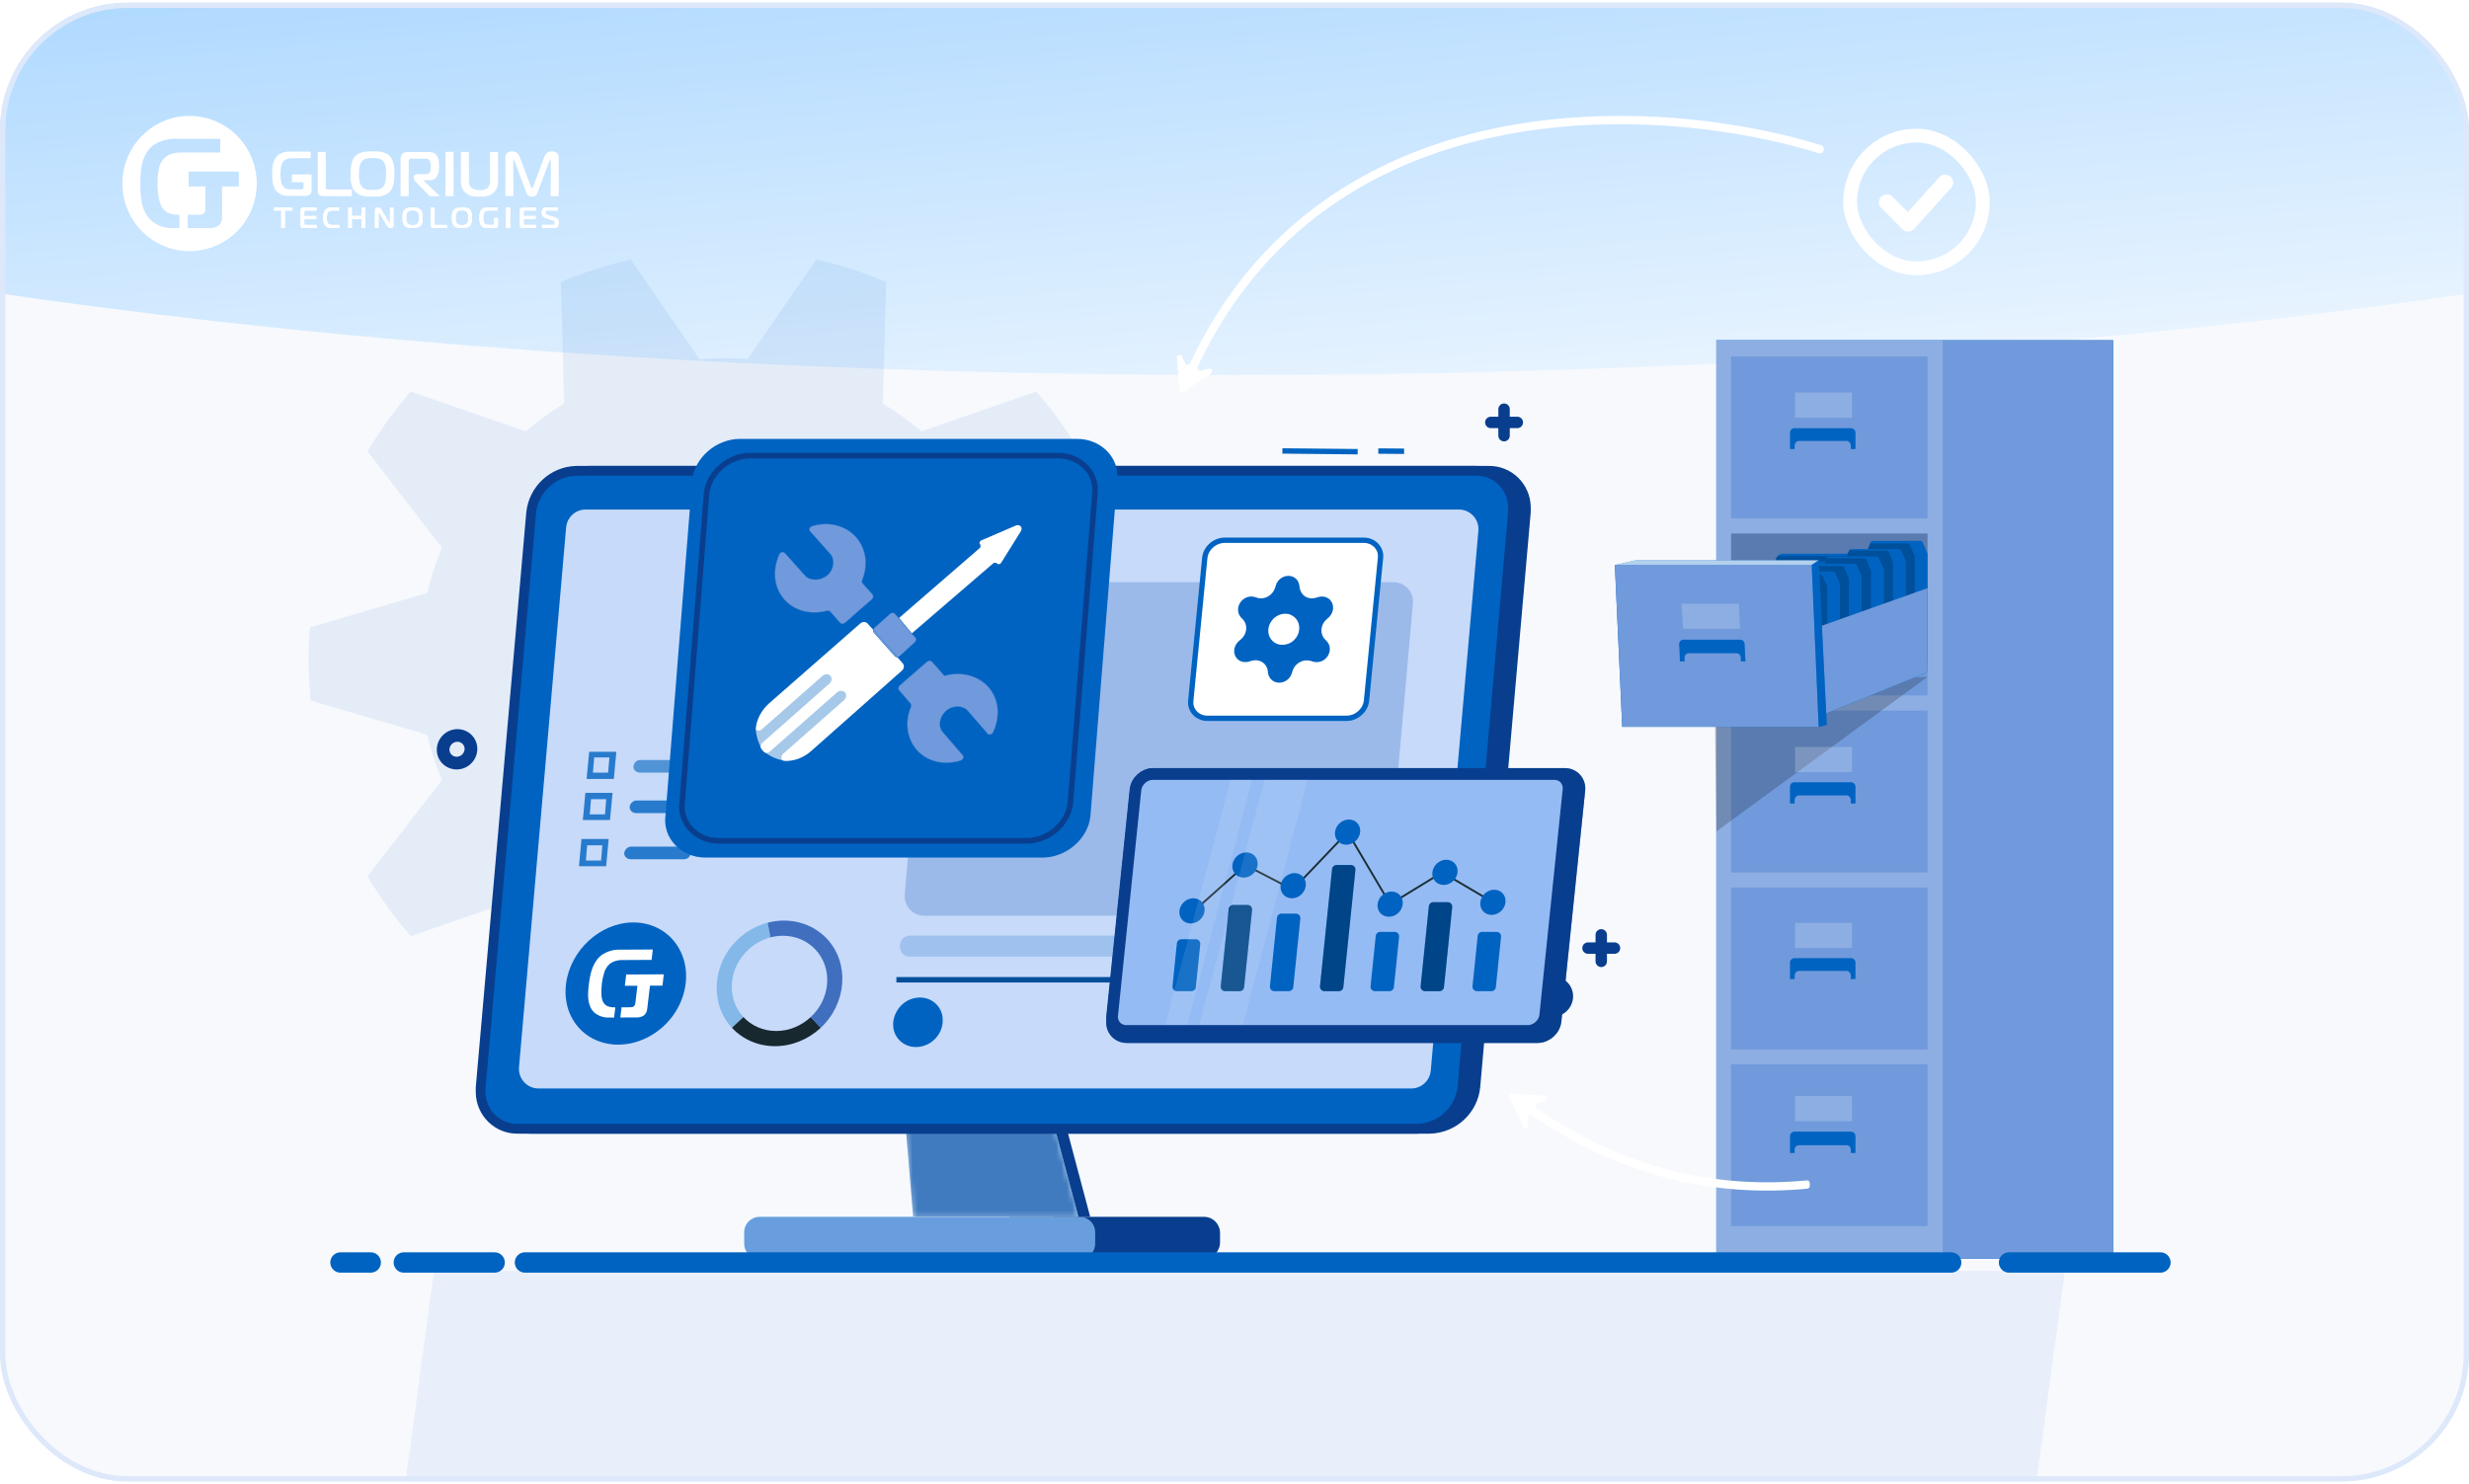 <?xml version="1.0" encoding="UTF-8"?>
<svg xmlns="http://www.w3.org/2000/svg" width="464" height="279" viewBox="0 0 464 279" fill="none">
  <g clip-path="url(#clip0_6472_13827)">
    <rect y="0.5" width="464" height="278" fill="#F7F9FD"></rect>
    <g filter="url(#filter0_f_6472_13827)">
      <ellipse cx="232" cy="-15" rx="85.5" ry="406" transform="rotate(90 232 -15)" fill="url(#paint0_linear_6472_13827)"></ellipse>
    </g>
    <path fill-rule="evenodd" clip-rule="evenodd" d="M35.623 21.789C40.73 21.788 45.336 24.883 47.291 29.632C49.247 34.382 48.168 39.849 44.557 43.485C40.946 47.12 35.514 48.209 30.796 46.242C26.077 44.275 23 39.64 23 34.499C23 27.481 28.651 21.791 35.623 21.789ZM35.273 40.368V42.885H39.518C39.795 42.879 40.072 42.839 40.34 42.767C40.623 42.691 40.888 42.558 41.119 42.375C41.305 42.209 41.453 42.005 41.551 41.775C41.687 41.441 41.751 41.081 41.738 40.721V35.052H44.881V32.252H35.44V35.052H38.599V39.235C38.596 39.379 38.583 39.523 38.56 39.666C38.535 39.831 38.455 39.983 38.334 40.097C38.231 40.213 38.095 40.292 37.944 40.325C37.803 40.348 37.66 40.36 37.516 40.36L35.273 40.368ZM33.715 42.885V40.368H33.465C32.837 40.376 32.214 40.258 31.631 40.023C31.023 39.739 30.541 39.239 30.275 38.619C30.07 38.195 29.926 37.744 29.847 37.279C29.785 36.941 29.726 36.545 29.68 36.102C29.629 35.573 29.606 35.042 29.609 34.511C29.606 33.987 29.63 33.464 29.68 32.943C29.726 32.496 29.785 32.111 29.847 31.794C29.897 31.527 29.968 31.265 30.061 31.01C30.123 30.831 30.202 30.659 30.299 30.496C30.614 29.907 31.106 29.432 31.705 29.14C32.42 28.809 33.201 28.649 33.987 28.673H41.387V26.102H33.099C31.687 26.044 30.288 26.402 29.076 27.133C28.488 27.502 27.988 27.997 27.611 28.583C27.254 29.156 26.981 29.778 26.801 30.43C26.619 31.103 26.5 31.792 26.447 32.488C26.388 33.201 26.361 33.899 26.361 34.585C26.361 35.177 26.361 35.793 26.424 36.432C26.461 37.066 26.552 37.695 26.696 38.313C26.84 38.926 27.059 39.517 27.35 40.074C27.651 40.644 28.06 41.149 28.554 41.56C29.017 41.929 29.53 42.232 30.077 42.457C30.819 42.757 31.614 42.899 32.414 42.877L33.715 42.885Z" fill="white"></path>
    <path fill-rule="evenodd" clip-rule="evenodd" d="M103.272 30.246C103.239 30.3 103.213 30.357 103.194 30.418L101.112 35.981C101.05 36.137 100.992 36.282 100.934 36.402C100.881 36.519 100.809 36.626 100.721 36.718C100.634 36.808 100.528 36.875 100.412 36.914C100.267 36.961 100.115 36.983 99.963 36.978C99.8 36.983 99.638 36.955 99.487 36.894C99.368 36.846 99.261 36.77 99.173 36.674C99.087 36.583 99.016 36.477 98.964 36.362C98.908 36.231 98.858 36.097 98.817 35.961L96.758 30.41C96.738 30.349 96.71 30.291 96.677 30.238L96.673 30.229C96.641 30.166 96.624 30.133 96.565 30.133C96.503 30.133 96.457 30.177 96.457 30.25V30.386L96.492 36.862H94.975V29.541C94.961 29.318 95.023 29.097 95.149 28.916C95.251 28.777 95.384 28.664 95.535 28.587C95.671 28.52 95.816 28.478 95.965 28.463H96.271C96.467 28.459 96.664 28.487 96.852 28.547C96.995 28.594 97.127 28.672 97.238 28.776C97.342 28.876 97.43 28.994 97.498 29.124C97.569 29.253 97.63 29.387 97.683 29.525L99.761 35.076C99.794 35.151 99.83 35.225 99.87 35.296C99.904 35.356 99.939 35.384 99.978 35.384C100.017 35.384 100.055 35.356 100.09 35.296C100.131 35.225 100.167 35.151 100.199 35.076L102.277 29.525C102.344 29.323 102.439 29.133 102.559 28.96C102.651 28.833 102.766 28.724 102.896 28.64C103.015 28.566 103.146 28.516 103.283 28.491C103.42 28.467 103.559 28.455 103.697 28.455C104.026 28.443 104.351 28.533 104.63 28.715C104.883 28.909 105.022 29.224 104.997 29.549V36.87H103.48L103.527 30.394C103.527 30.282 103.508 30.213 103.473 30.186C103.449 30.162 103.419 30.147 103.388 30.141C103.349 30.141 103.31 30.177 103.272 30.246ZM70.018 28.455H70.792C71.078 28.464 71.362 28.495 71.643 28.547C71.931 28.604 72.213 28.692 72.483 28.811C72.758 28.931 73.009 29.104 73.222 29.32C73.43 29.529 73.598 29.776 73.718 30.049C73.84 30.326 73.933 30.616 73.996 30.914C74.062 31.216 74.104 31.523 74.12 31.831V32.697C74.12 32.965 74.12 33.265 74.093 33.574C74.074 33.879 74.034 34.183 73.973 34.483C73.911 34.781 73.819 35.071 73.698 35.348C73.578 35.621 73.41 35.868 73.203 36.077C72.989 36.292 72.738 36.464 72.464 36.586C72.194 36.705 71.912 36.792 71.624 36.846C71.342 36.901 71.056 36.934 70.769 36.942H69.221C68.936 36.933 68.653 36.901 68.373 36.846C68.085 36.793 67.803 36.706 67.534 36.586C67.259 36.464 67.009 36.292 66.794 36.077C66.567 35.849 66.385 35.577 66.26 35.276C66.135 34.987 66.041 34.685 65.982 34.375C65.926 34.079 65.892 33.779 65.881 33.477V32.676C65.881 32.432 65.881 32.1 65.904 31.791C65.92 31.488 65.959 31.187 66.02 30.89C66.081 30.595 66.173 30.307 66.295 30.033C66.421 29.756 66.597 29.507 66.814 29.3C67.026 29.095 67.272 28.932 67.541 28.819C67.809 28.701 68.088 28.612 68.373 28.555C68.652 28.503 68.934 28.472 69.217 28.463H69.991L70.018 28.455ZM58.552 32.789H58.563L58.552 32.741V32.789ZM58.552 35.749V32.789H54.852V34.255H57.046V35.056C57.051 35.128 57.051 35.2 57.046 35.272C57.032 35.353 56.994 35.427 56.938 35.484C56.885 35.543 56.816 35.582 56.74 35.597C56.672 35.603 56.604 35.603 56.535 35.597H54.569C54.267 35.599 53.968 35.541 53.687 35.424C53.393 35.284 53.16 35.035 53.033 34.727C52.994 34.644 52.959 34.559 52.929 34.471C52.883 34.341 52.849 34.207 52.824 34.071C52.793 33.902 52.766 33.706 52.743 33.482C52.718 33.216 52.706 32.948 52.708 32.681C52.706 32.413 52.717 32.146 52.743 31.88C52.766 31.655 52.793 31.479 52.824 31.307C52.848 31.171 52.883 31.037 52.929 30.906C52.96 30.818 52.997 30.732 53.041 30.65C53.195 30.358 53.433 30.123 53.722 29.977C54.068 29.813 54.445 29.734 54.825 29.745H58.397V28.499H54.384C53.705 28.471 53.032 28.648 52.449 29.008C52.166 29.192 51.925 29.438 51.745 29.729C51.571 30.011 51.44 30.319 51.358 30.642C51.268 30.977 51.209 31.321 51.183 31.668C51.156 32.02 51.145 32.364 51.145 32.705C51.145 33.045 51.145 33.306 51.172 33.622C51.19 33.936 51.234 34.249 51.303 34.555C51.372 34.859 51.479 35.153 51.621 35.428C51.766 35.711 51.963 35.961 52.201 36.165C52.424 36.35 52.672 36.5 52.936 36.61C53.298 36.76 53.685 36.831 54.074 36.818H57.48C57.61 36.814 57.74 36.795 57.867 36.762C58.007 36.727 58.139 36.661 58.254 36.57C58.344 36.489 58.416 36.388 58.463 36.273C58.527 36.107 58.557 35.928 58.552 35.749ZM66.125 35.629V36.866L60.734 36.874C60.604 36.872 60.475 36.857 60.347 36.83C60.221 36.803 60.103 36.746 60.003 36.662C59.93 36.588 59.866 36.505 59.813 36.414C59.745 36.278 59.712 36.126 59.717 35.973V28.555H61.234V35.348C61.241 35.422 61.277 35.488 61.334 35.533C61.37 35.556 61.407 35.576 61.446 35.593C61.533 35.622 61.623 35.634 61.714 35.629H66.125ZM67.483 33.598C67.455 33.303 67.442 33.006 67.444 32.709H67.456C67.442 32.209 67.486 31.708 67.588 31.219C67.653 30.917 67.777 30.633 67.951 30.382C68.172 30.087 68.491 29.886 68.845 29.817C69.228 29.738 69.617 29.7 70.006 29.701C70.396 29.7 70.785 29.739 71.167 29.817C71.526 29.884 71.848 30.085 72.073 30.382C72.144 30.474 72.207 30.573 72.258 30.678C72.326 30.823 72.38 30.975 72.417 31.131C72.469 31.347 72.505 31.566 72.525 31.788C72.555 32.094 72.57 32.401 72.568 32.709C72.57 33.003 72.555 33.297 72.525 33.59C72.505 33.81 72.469 34.028 72.417 34.243C72.38 34.403 72.328 34.558 72.262 34.708C72.213 34.823 72.15 34.93 72.073 35.028C71.959 35.179 71.819 35.307 71.659 35.404C71.503 35.498 71.335 35.568 71.159 35.613C70.976 35.661 70.788 35.69 70.598 35.701H69.383C69.194 35.691 69.006 35.661 68.822 35.613C68.649 35.566 68.482 35.496 68.327 35.404C68.174 35.307 68.043 35.179 67.94 35.028C67.863 34.933 67.8 34.828 67.75 34.715C67.683 34.566 67.63 34.411 67.591 34.251C67.543 34.036 67.507 33.818 67.483 33.598ZM75.289 36.87H76.806V30.394C76.8 30.312 76.8 30.231 76.806 30.149C76.825 30.06 76.876 29.982 76.949 29.929C76.997 29.873 77.06 29.834 77.131 29.817C77.204 29.81 77.278 29.81 77.351 29.817H79.809C79.951 29.819 80.093 29.83 80.234 29.849C80.395 29.869 80.545 29.947 80.656 30.069C80.757 30.183 80.829 30.32 80.865 30.47C80.928 30.717 80.955 30.972 80.947 31.227V31.491C80.947 31.595 80.947 31.7 80.924 31.804C80.912 31.91 80.893 32.016 80.865 32.12C80.846 32.208 80.813 32.291 80.768 32.368C80.682 32.519 80.544 32.631 80.382 32.681C80.24 32.717 80.094 32.736 79.948 32.737H78.435C78.252 32.724 78.071 32.782 77.928 32.901C77.817 33.002 77.754 33.148 77.758 33.302V33.49C77.761 33.625 77.805 33.757 77.881 33.866C77.956 33.983 78.04 34.093 78.133 34.195L80.776 36.89H82.684L79.627 33.954V33.894H80.664C80.865 33.898 81.066 33.873 81.26 33.818C81.412 33.773 81.556 33.706 81.689 33.618C81.801 33.542 81.9 33.449 81.984 33.342C82.058 33.249 82.123 33.148 82.177 33.041C82.333 32.749 82.433 32.428 82.471 32.096C82.505 31.786 82.522 31.474 82.521 31.163C82.52 30.852 82.502 30.542 82.467 30.233C82.424 29.908 82.305 29.599 82.119 29.332C82.02 29.163 81.888 29.017 81.732 28.904C81.598 28.804 81.449 28.727 81.291 28.675C81.141 28.629 80.986 28.599 80.83 28.587H76.581C76.418 28.587 76.254 28.606 76.094 28.643C75.912 28.688 75.746 28.784 75.614 28.92C75.464 29.058 75.364 29.244 75.328 29.448C75.297 29.631 75.282 29.816 75.281 30.001V36.906L75.289 36.87ZM85.238 28.551V36.87H83.721V28.551H85.238ZM90.11 35.717H89.723C89.58 35.704 89.437 35.68 89.298 35.645C89.154 35.608 89.015 35.554 88.884 35.484C88.749 35.411 88.627 35.315 88.524 35.2C88.341 35.005 88.221 34.756 88.183 34.487C88.15 34.243 88.133 33.996 88.133 33.75V28.567H86.616V33.962C86.618 34.329 86.659 34.694 86.736 35.052C86.833 35.447 87.034 35.808 87.316 36.093C87.509 36.3 87.738 36.469 87.99 36.59C88.23 36.706 88.482 36.796 88.74 36.858C88.982 36.916 89.228 36.952 89.475 36.966H90.741C90.989 36.952 91.234 36.916 91.476 36.858C91.735 36.796 91.987 36.706 92.227 36.59C92.48 36.47 92.708 36.301 92.9 36.093C93.183 35.808 93.384 35.447 93.481 35.052C93.56 34.694 93.6 34.329 93.601 33.962V28.567H92.084V34.094C92.081 34.229 92.065 34.363 92.037 34.495C92.01 34.632 91.972 34.766 91.921 34.895C91.871 35.022 91.799 35.139 91.708 35.24C91.598 35.359 91.467 35.456 91.322 35.524C91.187 35.595 91.043 35.649 90.896 35.684C90.755 35.72 90.611 35.744 90.466 35.757H90.079L90.11 35.717Z" fill="white"></path>
    <path d="M52.855 42.869V39.576H51.449V38.994H54.948V39.576H53.534V42.869H52.855Z" fill="white"></path>
    <path d="M57.046 42.863C56.891 42.886 56.734 42.842 56.612 42.742C56.506 42.616 56.456 42.452 56.473 42.287V39.553C56.467 39.406 56.514 39.263 56.604 39.148C56.727 39.034 56.893 38.979 57.058 38.998H59.488V39.578H57.441C57.371 39.571 57.302 39.59 57.245 39.63C57.199 39.682 57.177 39.752 57.186 39.821V40.596H59.436V41.176H57.186V42.081C57.184 42.136 57.204 42.19 57.241 42.23C57.285 42.275 57.373 42.279 57.484 42.279H59.512V42.859L57.046 42.863Z" fill="white"></path>
    <path d="M62.258 42.865C61.834 42.898 61.418 42.732 61.119 42.41C60.835 41.999 60.7 41.493 60.74 40.984C60.691 40.456 60.814 39.926 61.089 39.485C61.398 39.145 61.831 38.967 62.273 38.997H63.722V39.578H62.584C62.182 39.578 61.825 39.607 61.635 39.936C61.473 40.253 61.403 40.615 61.434 40.976C61.405 41.3 61.465 41.626 61.605 41.914C61.791 42.219 62.121 42.284 62.55 42.284H63.772V42.865H62.258Z" fill="white"></path>
    <path d="M68.64 42.869H67.97V41.164H66.119V42.869H65.445V38.994H66.119V40.581H67.97V38.994H68.64V42.869Z" fill="white"></path>
    <path d="M73.963 42.329C73.975 42.478 73.921 42.626 73.815 42.73C73.71 42.834 73.566 42.884 73.421 42.865C73.181 42.884 72.951 42.759 72.829 42.543L71.292 40.027C71.242 39.943 71.219 39.935 71.207 39.935C71.16 39.947 71.129 39.993 71.134 40.042V42.826H70.466V39.51C70.466 39.188 70.681 38.997 71.027 38.997C71.259 38.974 71.484 39.09 71.607 39.295L73.145 41.832C73.171 41.867 73.183 41.923 73.229 41.923C73.275 41.923 73.287 41.855 73.287 41.832V39.049H73.956L73.963 42.329Z" fill="white"></path>
    <path fill-rule="evenodd" clip-rule="evenodd" d="M79.442 40.932C79.442 40.433 79.407 39.791 79.018 39.393C78.613 38.994 78.007 38.994 77.557 38.994C77.553 38.994 77.548 38.994 77.544 38.994C77.092 38.994 76.466 39.002 76.066 39.393C75.665 39.783 75.638 40.417 75.638 40.932C75.638 41.358 75.657 42.072 76.066 42.47C76.474 42.869 77.116 42.869 77.544 42.869C77.971 42.869 78.637 42.849 79.018 42.47C79.399 42.092 79.442 41.43 79.442 40.932ZM77.536 42.303C77.189 42.36 76.836 42.243 76.587 41.988H76.599C76.403 41.674 76.318 41.302 76.358 40.931C76.316 40.56 76.397 40.186 76.587 39.867C76.84 39.62 77.191 39.506 77.536 39.56C77.884 39.51 78.235 39.622 78.493 39.867C78.689 40.183 78.77 40.56 78.722 40.931C78.764 41.3 78.684 41.672 78.493 41.988C78.24 42.241 77.885 42.358 77.536 42.303Z" fill="white"></path>
    <path d="M81.454 42.868C81.328 42.874 81.204 42.838 81.1 42.767C81.009 42.686 80.959 42.568 80.963 42.445V38.994H81.684V42.075C81.674 42.136 81.694 42.197 81.736 42.242C81.788 42.277 81.851 42.293 81.913 42.286H84.006V42.868H81.454Z" fill="white"></path>
    <path fill-rule="evenodd" clip-rule="evenodd" d="M88.722 40.932C88.722 40.433 88.686 39.791 88.298 39.393C87.894 38.994 87.287 38.994 86.837 38.994C86.832 38.994 86.828 38.994 86.824 38.994C86.373 38.994 85.747 39.002 85.346 39.393C84.946 39.783 84.918 40.417 84.918 40.932C84.918 41.358 84.938 42.072 85.346 42.47C85.755 42.869 86.396 42.869 86.824 42.869C87.252 42.869 87.917 42.849 88.298 42.47C88.679 42.092 88.722 41.43 88.722 40.932ZM86.816 42.303C86.468 42.359 86.114 42.243 85.864 41.988C85.676 41.671 85.597 41.3 85.638 40.932C85.598 40.561 85.677 40.187 85.864 39.867C86.118 39.62 86.47 39.507 86.816 39.56C87.164 39.51 87.515 39.623 87.773 39.867C87.969 40.183 88.05 40.56 88.002 40.932C88.045 41.3 87.963 41.673 87.773 41.988C87.52 42.242 87.166 42.358 86.816 42.303Z" fill="white"></path>
    <path d="M93.589 42.37C93.598 42.511 93.548 42.65 93.45 42.751C93.342 42.83 93.212 42.871 93.079 42.868H91.468C91.148 42.879 90.836 42.771 90.588 42.565C90.127 42.159 90.091 41.503 90.091 40.944C90.091 40.312 90.147 39.603 90.704 39.234C90.98 39.066 91.297 38.983 91.619 38.995H93.501V39.575H91.822C91.489 39.537 91.164 39.694 90.982 39.98C90.855 40.272 90.801 40.592 90.823 40.911C90.804 41.235 90.855 41.559 90.974 41.86C91.111 42.136 91.401 42.297 91.703 42.265H92.626C92.695 42.274 92.765 42.252 92.817 42.204C92.863 42.149 92.885 42.077 92.876 42.005V40.952H93.589V42.37Z" fill="white"></path>
    <path d="M95.111 42.869V38.994H95.872V42.869H95.111Z" fill="white"></path>
    <path d="M98.275 42.863C98.119 42.886 97.962 42.842 97.84 42.742C97.734 42.616 97.684 42.452 97.701 42.287V39.553C97.695 39.406 97.742 39.263 97.832 39.148C97.955 39.034 98.121 38.979 98.286 38.998H100.716V39.578H98.669C98.6 39.571 98.531 39.59 98.474 39.63C98.427 39.682 98.406 39.752 98.414 39.821V40.596H100.665V41.176H98.414V42.081C98.412 42.136 98.433 42.19 98.47 42.23C98.514 42.275 98.601 42.279 98.713 42.279H100.74V42.859L98.275 42.863Z" fill="white"></path>
    <path d="M101.86 42.27H103.922C104.258 42.27 104.274 41.982 104.274 41.864C104.274 41.746 104.235 41.531 103.91 41.425L102.443 40.946C102.272 40.894 102.119 40.794 102.001 40.657C101.859 40.444 101.792 40.188 101.809 39.93C101.785 39.665 101.874 39.403 102.052 39.211C102.22 39.059 102.439 38.982 102.662 38.996H104.806V39.577H102.9C102.795 39.564 102.689 39.596 102.607 39.666C102.539 39.748 102.505 39.855 102.513 39.962C102.513 40.133 102.56 40.3 102.857 40.397L104.219 40.844C104.413 40.895 104.595 40.989 104.751 41.12C104.925 41.326 105.013 41.595 104.997 41.868C105.014 42.123 104.948 42.376 104.809 42.587C104.648 42.791 104.397 42.895 104.144 42.863H101.86V42.27Z" fill="white"></path>
    <path d="M52.856 42.871V39.578H51.449V38.996H54.948V39.578H53.534V42.871H52.856Z" fill="white"></path>
    <path d="M57.047 42.865C56.892 42.888 56.734 42.844 56.612 42.744C56.506 42.618 56.456 42.454 56.473 42.289V39.555C56.467 39.408 56.514 39.264 56.604 39.15C56.728 39.036 56.893 38.981 57.058 39H59.488V39.58H57.441C57.372 39.573 57.302 39.592 57.246 39.633C57.199 39.684 57.178 39.754 57.186 39.823V40.598H59.437V41.178H57.186V42.083C57.184 42.138 57.204 42.192 57.242 42.233C57.285 42.277 57.373 42.281 57.485 42.281H59.512V42.861L57.047 42.865Z" fill="white"></path>
    <path d="M62.258 42.867C61.834 42.9 61.419 42.734 61.119 42.412C60.835 42.002 60.701 41.495 60.74 40.986C60.691 40.458 60.814 39.928 61.089 39.487C61.398 39.147 61.831 38.969 62.273 38.999H63.723V39.58H62.584C62.182 39.58 61.825 39.609 61.636 39.938C61.473 40.255 61.403 40.617 61.434 40.978C61.406 41.302 61.465 41.628 61.605 41.916C61.791 42.221 62.121 42.286 62.55 42.286H63.772V42.867H62.258Z" fill="white"></path>
    <path d="M68.64 42.871H67.971V41.166H66.119V42.871H65.445V38.996H66.119V40.584H67.971V38.996H68.64V42.871Z" fill="white"></path>
    <path d="M73.963 42.331C73.975 42.481 73.921 42.628 73.816 42.732C73.711 42.836 73.566 42.886 73.421 42.867C73.181 42.886 72.951 42.761 72.83 42.545L71.292 40.029C71.242 39.945 71.219 39.937 71.208 39.937C71.161 39.949 71.129 39.995 71.135 40.044V42.828H70.466V39.512C70.466 39.19 70.681 38.999 71.027 38.999C71.26 38.976 71.484 39.092 71.607 39.297L73.145 41.834C73.172 41.869 73.183 41.925 73.229 41.925C73.275 41.925 73.287 41.858 73.287 41.834V39.051H73.956L73.963 42.331Z" fill="white"></path>
    <path fill-rule="evenodd" clip-rule="evenodd" d="M79.442 40.934C79.442 40.435 79.407 39.793 79.018 39.395C78.614 38.996 78.007 38.996 77.557 38.996C77.553 38.996 77.548 38.996 77.544 38.996C77.093 38.996 76.467 39.004 76.066 39.395C75.665 39.785 75.638 40.419 75.638 40.934C75.638 41.36 75.658 42.074 76.066 42.472C76.475 42.871 77.116 42.871 77.544 42.871C77.972 42.871 78.637 42.851 79.018 42.472C79.399 42.094 79.442 41.432 79.442 40.934ZM77.536 42.305C77.189 42.362 76.836 42.245 76.587 41.99H76.599C76.404 41.676 76.319 41.304 76.358 40.934C76.317 40.562 76.397 40.188 76.587 39.869C76.84 39.622 77.191 39.508 77.536 39.562C77.884 39.512 78.236 39.624 78.493 39.869C78.689 40.185 78.77 40.562 78.723 40.934C78.765 41.302 78.684 41.675 78.493 41.99C78.24 42.243 77.886 42.36 77.536 42.305Z" fill="white"></path>
    <path d="M81.455 42.87C81.329 42.876 81.204 42.84 81.1 42.769C81.009 42.688 80.959 42.57 80.963 42.447V38.996H81.684V42.077C81.675 42.138 81.694 42.199 81.736 42.244C81.788 42.279 81.851 42.295 81.913 42.288H84.006V42.87H81.455Z" fill="white"></path>
    <path fill-rule="evenodd" clip-rule="evenodd" d="M88.722 40.934C88.722 40.435 88.687 39.793 88.298 39.395C87.894 38.996 87.287 38.996 86.837 38.996C86.833 38.996 86.829 38.996 86.824 38.996C86.373 38.996 85.747 39.004 85.347 39.395C84.946 39.785 84.919 40.419 84.919 40.934C84.919 41.36 84.938 42.074 85.347 42.472C85.755 42.871 86.396 42.871 86.824 42.871C87.252 42.871 87.917 42.851 88.298 42.472C88.679 42.094 88.722 41.432 88.722 40.934ZM86.817 42.305C86.468 42.362 86.114 42.245 85.864 41.99C85.676 41.673 85.597 41.302 85.638 40.934C85.598 40.563 85.677 40.189 85.864 39.869C86.118 39.622 86.47 39.509 86.817 39.562C87.165 39.512 87.515 39.625 87.773 39.869C87.969 40.185 88.051 40.562 88.002 40.934C88.045 41.302 87.964 41.675 87.773 41.99C87.521 42.244 87.166 42.36 86.817 42.305Z" fill="white"></path>
    <path d="M93.589 42.372C93.598 42.514 93.548 42.652 93.45 42.753C93.342 42.832 93.212 42.873 93.08 42.87H91.468C91.148 42.881 90.836 42.773 90.588 42.566C90.127 42.161 90.091 41.505 90.091 40.946C90.091 40.314 90.147 39.605 90.704 39.236C90.98 39.068 91.298 38.985 91.619 38.997H93.501V39.577H91.822C91.49 39.539 91.164 39.696 90.983 39.982C90.856 40.274 90.801 40.594 90.823 40.914C90.804 41.237 90.856 41.561 90.975 41.862C91.111 42.138 91.401 42.3 91.703 42.267H92.626C92.696 42.276 92.765 42.254 92.817 42.206C92.864 42.151 92.885 42.079 92.877 42.008V40.954H93.589V42.372Z" fill="white"></path>
    <path d="M95.112 42.871V38.996H95.872V42.871H95.112Z" fill="white"></path>
    <path d="M98.275 42.865C98.119 42.888 97.963 42.844 97.841 42.744C97.734 42.618 97.684 42.454 97.701 42.289V39.555C97.696 39.408 97.742 39.264 97.833 39.15C97.956 39.036 98.121 38.981 98.287 39H100.717V39.58H98.669C98.6 39.573 98.531 39.592 98.474 39.633C98.427 39.684 98.406 39.754 98.414 39.823V40.598H100.665V41.178H98.414V42.083C98.413 42.138 98.433 42.192 98.47 42.233C98.514 42.277 98.601 42.281 98.713 42.281H100.74V42.861L98.275 42.865Z" fill="white"></path>
    <path d="M101.86 42.272H103.922C104.258 42.272 104.274 41.984 104.274 41.866C104.274 41.748 104.235 41.533 103.91 41.427L102.443 40.948C102.273 40.896 102.12 40.796 102.001 40.659C101.86 40.446 101.792 40.19 101.809 39.932C101.786 39.667 101.874 39.405 102.052 39.213C102.221 39.061 102.439 38.984 102.662 38.998H104.806V39.578H102.901C102.795 39.566 102.689 39.598 102.607 39.668C102.539 39.75 102.505 39.857 102.513 39.965C102.513 40.135 102.56 40.302 102.857 40.399L104.219 40.846C104.413 40.897 104.595 40.992 104.751 41.122C104.925 41.328 105.013 41.597 104.998 41.87C105.014 42.125 104.948 42.378 104.81 42.589C104.648 42.793 104.397 42.898 104.145 42.865H101.86V42.272Z" fill="white"></path>
    <path opacity="0.08" d="M135.984 67.333C137.499 67.333 138.961 67.333 140.476 67.518L153.418 48.789C157.909 49.794 162.321 51.196 166.547 52.995L165.909 75.851C168.46 77.411 170.878 79.157 173.164 81.088L194.743 73.602C197.8 77.094 200.51 80.85 202.876 84.845L188.897 102.939C190.04 105.69 190.97 108.547 191.687 111.457L213.639 117.911C213.851 120.213 213.984 122.488 213.984 124.763C213.984 127.038 213.984 129.365 213.639 131.667L191.687 138.121C190.97 141.031 190.04 143.862 188.897 146.639L202.876 164.733C200.51 168.728 197.8 172.484 194.743 175.976L173.164 168.49C170.878 170.421 168.433 172.167 165.909 173.727L166.547 196.557C162.294 198.355 157.909 199.784 153.418 200.789L140.476 182.06C138.961 182.06 137.499 182.245 135.984 182.245C134.47 182.245 132.981 182.245 131.466 182.06L118.524 200.789C114.033 199.757 109.621 198.355 105.396 196.557L106.033 173.727C103.482 172.167 101.064 170.394 98.778 168.49L77.199 175.976C74.169 172.484 71.432 168.701 69.067 164.733L83.045 146.639C81.903 143.888 80.972 141.031 80.308 138.121L58.33 131.667C58.33 129.392 57.984 127.09 57.984 124.763C57.984 122.435 57.984 120.186 58.33 117.911L80.308 111.457C80.999 108.547 81.903 105.716 83.045 102.939L69.067 84.845C71.432 80.877 74.169 77.094 77.199 73.602L98.778 81.088C101.064 79.157 103.482 77.411 106.033 75.851L105.396 52.995C109.648 51.223 114.033 49.821 118.524 48.789L131.466 67.518C132.981 67.412 134.443 67.333 135.984 67.333ZM109.621 124.366C109.621 138.862 121.421 150.607 135.984 150.607C150.548 150.607 162.348 138.862 162.348 124.366C162.348 109.869 150.548 98.124 135.984 98.124C121.421 98.124 109.621 109.869 109.621 124.366Z" fill="#0063C1"></path>
    <rect x="347.69" y="25.495" width="24.941" height="24.941" rx="12.471" stroke="white" stroke-width="2.588"></rect>
    <path d="M354.604 38.045L358.593 42.038L365.572 34.305" stroke="white" stroke-width="3" stroke-linecap="round" stroke-linejoin="round"></path>
    <path opacity="0.4" d="M73.356 299.789L81.559 238.879H388.057L379.854 299.789H73.356Z" fill="#D2E1F5"></path>
    <path opacity="0.3" d="M182.571 193.002H109.943C107.142 193.002 104.924 190.667 105.274 187.865L112.538 104.699C112.772 101.897 115.34 99.562 118.142 99.562H191.6C194.401 99.562 196.62 101.897 196.269 104.699L188.175 187.865C187.941 190.667 185.373 193.002 182.571 193.002Z" fill="#709ADB"></path>
    <path d="M114.893 170.102V170.836H180.879V170.102H114.893Z" fill="#0063C1"></path>
    <path opacity="0.2" d="M180.879 170.102H114.893V170.836H180.879V170.102Z" fill="black"></path>
    <path d="M181.827 159.284C181.705 160.665 180.548 161.725 179.161 161.725H118.692C117.122 161.725 115.889 160.38 116.025 158.816L119.522 118.625C119.643 117.241 120.801 116.18 122.189 116.18H182.723C184.295 116.18 185.529 117.527 185.39 119.093L181.827 159.284Z" fill="#709ADB"></path>
    <mask id="mask0_6472_13827" style="mask-type:alpha" maskUnits="userSpaceOnUse" x="116" y="116" width="70" height="46">
      <path d="M181.825 159.284C181.703 160.665 180.546 161.725 179.159 161.725H118.69C117.12 161.725 115.887 160.38 116.023 158.816L119.52 118.625C119.641 117.241 120.799 116.18 122.187 116.18H182.721C184.293 116.18 185.527 117.527 185.388 119.093L181.825 159.284Z" fill="#709ADB"></path>
    </mask>
    <g mask="url(#mask0_6472_13827)">
      <path d="M170.002 151.562C169.926 152.419 169.208 153.075 168.348 153.075H130.85C129.876 153.075 129.112 152.241 129.196 151.271L131.365 126.348C131.44 125.49 132.158 124.832 133.019 124.832H170.557C171.532 124.832 172.297 125.668 172.211 126.639L170.002 151.562Z" fill="#0063C1"></path>
    </g>
    <path d="M117.534 179.649C115.846 179.649 114.451 178.327 114.451 176.637C114.451 176.49 114.451 176.343 114.451 176.27C114.671 174.36 116.213 172.891 118.121 172.891C119.809 172.891 121.204 174.213 121.204 175.902C121.204 176.049 121.204 176.196 121.204 176.27C121.057 178.18 119.442 179.649 117.534 179.649Z" fill="#0063C1"></path>
    <path d="M148.315 166.074C148.262 166.772 147.68 167.31 146.981 167.31H116.709C115.929 167.31 115.315 166.647 115.374 165.869L115.389 165.681C115.442 164.984 116.024 164.445 116.723 164.445H146.995C147.775 164.445 148.389 165.109 148.33 165.886L148.315 166.074Z" fill="#0063C1"></path>
    <path d="M180.315 176.504C180.261 177.201 179.68 177.74 178.98 177.74H168.931C168.138 177.74 167.519 177.054 167.599 176.265L167.619 176.077C167.689 175.394 168.264 174.875 168.95 174.875H178.995C179.774 174.875 180.389 175.539 180.329 176.316L180.315 176.504Z" fill="#0063C1"></path>
    <path d="M181.266 166.074C181.213 166.772 180.631 167.31 179.932 167.31H179.681C178.901 167.31 178.286 166.647 178.346 165.869L178.361 165.681C178.414 164.984 178.996 164.445 179.695 164.445H179.946C180.726 164.445 181.341 165.109 181.281 165.886L181.266 166.074Z" fill="#0063C1"></path>
    <path d="M176.307 166.108C176.237 166.791 175.662 167.31 174.976 167.31H174.767C173.987 167.31 173.372 166.647 173.432 165.869L173.446 165.681C173.5 164.984 174.082 164.445 174.781 164.445H174.995C175.788 164.445 176.407 165.131 176.326 165.92L176.307 166.108Z" fill="#0063C1"></path>
    <path d="M171.388 166.108C171.318 166.791 170.743 167.31 170.057 167.31H169.848C169.068 167.31 168.453 166.647 168.513 165.869L168.528 165.681C168.581 164.984 169.163 164.445 169.862 164.445H170.076C170.869 164.445 171.488 165.131 171.407 165.92L171.388 166.108Z" fill="#0063C1"></path>
    <path opacity="0.5" d="M185.969 112.249C185.912 112.894 185.372 113.388 184.725 113.388H137.834C137.101 113.388 136.526 112.76 136.59 112.03C136.647 111.385 137.187 110.891 137.834 110.891H184.725C185.458 110.891 186.034 111.519 185.969 112.249Z" fill="white"></path>
    <path opacity="0.5" d="M132.633 112.331C132.563 113.014 131.988 113.533 131.301 113.533H121.257C120.477 113.533 119.863 112.869 119.922 112.092L119.937 111.904C119.99 111.206 120.572 110.668 121.271 110.668H131.321C132.114 110.668 132.733 111.354 132.652 112.143L132.633 112.331Z" fill="#0063C1"></path>
    <path opacity="0.1" d="M157.713 93.633L129.811 198.162H139.168L166.817 93.633H157.713Z" fill="white"></path>
    <path opacity="0.1" d="M172.216 93.633L144.313 198.162H162.943L190.508 93.633H172.216Z" fill="white"></path>
    <path d="M288.636 188.131L288.636 188.131C289.031 189.906 290.832 190.958 292.607 190.496L292.607 190.496L292.611 190.495C294.38 190.021 295.458 188.196 294.992 186.454C294.544 184.733 292.763 183.755 291.05 184.214C289.341 184.672 288.254 186.408 288.636 188.131ZM291.376 185.47C292.414 185.192 293.459 185.792 293.727 186.789C293.994 187.822 293.349 188.931 292.27 189.221C291.198 189.508 290.145 188.868 289.911 187.835C289.679 186.809 290.328 185.751 291.376 185.47Z" fill="#093E8E" stroke="#093E8E" stroke-width="1.073"></path>
    <path d="M300.923 175.73L300.923 180.713M303.414 178.222H298.432" stroke="#093E8E" stroke-width="2.146" stroke-linecap="round"></path>
    <path d="M282.659 76.914L282.659 81.896M285.15 79.405H280.168" stroke="#093E8E" stroke-width="2.146" stroke-linecap="round"></path>
    <path d="M82.7 141.627L82.7 141.627C83.095 143.402 84.897 144.455 86.672 143.992L86.672 143.992L86.675 143.991C88.444 143.517 89.523 141.692 89.057 139.95C88.608 138.229 86.828 137.251 85.115 137.71C83.406 138.168 82.319 139.904 82.7 141.627ZM85.44 138.966C86.478 138.688 87.523 139.288 87.792 140.285C88.059 141.318 87.414 142.428 86.334 142.717C85.263 143.004 84.209 142.364 83.975 141.331C83.743 140.305 84.393 139.247 85.44 138.966Z" fill="#093E8E" stroke="#093E8E" stroke-width="1.073"></path>
    <path d="M197.996 228.734H226.247C227.998 228.734 229.282 230.135 229.282 231.77V233.521C229.282 235.272 227.882 236.556 226.247 236.556H197.996V228.734Z" fill="#093E8E"></path>
    <path d="M142.778 228.734H202.899C204.533 228.734 205.818 230.019 205.818 231.653V233.754C205.818 235.389 204.533 236.673 202.899 236.673H142.778C141.144 236.673 139.859 235.389 139.859 233.754V231.653C139.859 230.019 141.144 228.734 142.778 228.734Z" fill="#689EDE"></path>
    <path d="M189.707 228.732H204.883L195.194 192.309H189.707V228.732Z" fill="#093E8E"></path>
    <path d="M202.667 228.732H171.614L168.579 192.309H192.978L202.667 228.732Z" fill="#B2D0EC"></path>
    <mask id="mask1_6472_13827" style="mask-type:alpha" maskUnits="userSpaceOnUse" x="168" y="192" width="35" height="37">
      <path d="M202.668 228.732H171.615L168.58 192.309H192.979L202.668 228.732Z" fill="#B2D0EC"></path>
    </mask>
    <g mask="url(#mask1_6472_13827)">
      <path d="M202.668 228.732H171.615L168.58 192.309H192.979L202.668 228.732Z" fill="#407ABF"></path>
    </g>
    <path d="M268.588 204.608H97.189L106.688 95.777H278.189L268.588 204.608Z" fill="#0063C1"></path>
    <path d="M99.8 212.182H99.79L99.779 212.182C95.955 212.271 92.833 209.251 92.738 205.405V205.404V205.402V205.4V205.399V205.397V205.395V205.393V205.391V205.39V205.388V205.386V205.384V205.382V205.38V205.379V205.377V205.375V205.373V205.371V205.37V205.368V205.366V205.364V205.362V205.36V205.358V205.357V205.355V205.353V205.351V205.349V205.347V205.345V205.344V205.342V205.34V205.338V205.336V205.334V205.332V205.331V205.329V205.327V205.325V205.323V205.321V205.319V205.317V205.315V205.314V205.312V205.31V205.308V205.306V205.304V205.302V205.3V205.298V205.296V205.295V205.293V205.291V205.289V205.287V205.285V205.283V205.281V205.279V205.277V205.275V205.273V205.271V205.27V205.268V205.266V205.264V205.262V205.26V205.258V205.256V205.254V205.252V205.25V205.248V205.246V205.244V205.242V205.24V205.238V205.236V205.235V205.233V205.231V205.229V205.227V205.225V205.223V205.221V205.219V205.217V205.215V205.213V205.211V205.209V205.207V205.205V205.203V205.201V205.199V205.197V205.195V205.193V205.191V205.189V205.187V205.185V205.183V205.181V205.179V205.177V205.175V205.173V205.171V205.169V205.167V205.165V205.163V205.161V205.159V205.157V205.155V205.153V205.151V205.149V205.147V205.145V205.143V205.141V205.139V205.137V205.135V205.133V205.131V205.129V205.127V205.125V205.123V205.121V205.119V205.117V205.115V205.113V205.111V205.109V205.107V205.104V205.102V205.1V205.098V205.096V205.094V205.092V205.09V205.088V205.086V205.084V205.082V205.08V205.078V205.076V205.074V205.072V205.07V205.068V205.066V205.064V205.062V205.06V205.057V205.055V205.053V205.051V205.049V205.047V205.045V205.043V205.041V205.039V205.037V205.035V205.033V205.031V205.029V205.027V205.025V205.023V205.02V205.018V205.016V205.014V205.012V205.01V205.008V205.006V205.004V205.002V205V204.998V204.996V204.994V204.992V204.99V204.987V204.985V204.983V204.981V204.979V204.977V204.975V204.973V204.971V204.969V204.967V204.965V204.963V204.961V204.958V204.956V204.954V204.952V204.95V204.948V204.946V204.944V204.942V204.94V204.938V204.936V204.934V204.932V204.929V204.927V204.925V204.923V204.921V204.919V204.917V204.915V204.913V204.911V204.909V204.907V204.905V204.902V204.9V204.898V204.896V204.894V204.892V204.89V204.888V204.886V204.884V204.882V204.88V204.878V204.876V204.873V204.871V204.869V204.867V204.865V204.863V204.861V204.859V204.857V204.855V204.853V204.851V204.849V204.847V204.844V204.842V204.84V204.838V204.836V204.834V204.832V204.83V204.828V204.826V204.824V204.822V204.82V204.818V204.815V204.813V204.811V204.809V204.807V204.805V204.803V204.801V204.799V204.797V204.795V204.793V204.791V204.789V204.787V204.785V204.783V204.78V204.778V204.776V204.774V204.772V204.77V204.768V204.766V204.764V204.762V204.76V204.758V204.756V204.754V204.752V204.75V204.748V204.746V204.744V204.742V204.739V204.737V204.735V204.733V204.731V204.729V204.727V204.725V204.723V204.721V204.719V204.717V204.715V204.713V204.711V204.709V204.707V204.705V204.703V204.701V204.699V204.697V204.695V204.693V204.691V204.689V204.687V204.685V204.683V204.681V204.679V204.677V204.675V204.673V204.67V204.668V204.666V204.664V204.662V204.66V204.658V204.656V204.654V204.652V204.65V204.648V204.646V204.644V204.642V204.64V204.638V204.636V204.634V204.632V204.63V204.628V204.626V204.625V204.623V204.621V204.619V204.617V204.615V204.613V204.611V204.609V204.607V204.605V204.603V204.601V204.599V204.597V204.595V204.593V204.591V204.589V204.587V204.585V204.583V204.581V204.579V204.577V204.575V204.573V204.571V204.569V204.567V204.566V204.564V204.562V204.56V204.558V204.556V204.554V204.552V204.55V204.548V204.546V204.544V204.542V204.54V204.538V204.537V204.535V204.533V204.531V204.529V204.527V204.525V204.523V204.521V204.519V204.517V204.516V204.514V204.512V204.51V204.508V204.506V204.504V204.502V204.5V204.499V204.497V204.495V204.493V204.491V204.489V204.487V204.485V204.484V204.482V204.48V204.478V204.476V204.474V204.472V204.47V204.469V204.467V204.465V204.463V204.461V204.459V204.458V204.456V204.454V204.452V204.45V204.448V204.447V204.445L102.233 96.371C102.694 91.98 106.349 88.602 110.725 88.506H279.689H279.7L279.711 88.505C283.534 88.416 286.657 91.437 286.752 95.282V95.284V95.285V95.287V95.289V95.291V95.293V95.294V95.296V95.298V95.3V95.301V95.303V95.305V95.307V95.308V95.31V95.312V95.314V95.316V95.317V95.319V95.321V95.323V95.325V95.326V95.328V95.33V95.332V95.333V95.335V95.337V95.339V95.341V95.342V95.344V95.346V95.348V95.349V95.351V95.353V95.355V95.356V95.358V95.36V95.362V95.364V95.365V95.367V95.369V95.371V95.373V95.374V95.376V95.378V95.38V95.382V95.383V95.385V95.387V95.389V95.391V95.392V95.394V95.396V95.398V95.399V95.401V95.403V95.405V95.407V95.408V95.41V95.412V95.414V95.415V95.417V95.419V95.421V95.423V95.424V95.426V95.428V95.43V95.432V95.433V95.435V95.437V95.439V95.441V95.442V95.444V95.446V95.448V95.45V95.451V95.453V95.455V95.457V95.459V95.46V95.462V95.464V95.466V95.468V95.469V95.471V95.473V95.475V95.477V95.478V95.48V95.482V95.484V95.486V95.488V95.489V95.491V95.493V95.495V95.497V95.499V95.5V95.502V95.504V95.506V95.507V95.509V95.511V95.513V95.515V95.517V95.519V95.52V95.522V95.524V95.526V95.528V95.529V95.531V95.533V95.535V95.537V95.538V95.54V95.542V95.544V95.546V95.548V95.549V95.551V95.553V95.555V95.557V95.559V95.561V95.562V95.564V95.566V95.568V95.57V95.572V95.573V95.575V95.577V95.579V95.581V95.583V95.584V95.586V95.588V95.59V95.592V95.594V95.596V95.597V95.599V95.601V95.603V95.605V95.607V95.609V95.61V95.612V95.614V95.616V95.618V95.62V95.621V95.623V95.625V95.627V95.629V95.631V95.633V95.635V95.636V95.638V95.64V95.642V95.644V95.646V95.648V95.65V95.651V95.653V95.655V95.657V95.659V95.661V95.663V95.665V95.666V95.668V95.67V95.672V95.674V95.676V95.678V95.68V95.682V95.683V95.685V95.687V95.689V95.691V95.693V95.695V95.697V95.699V95.701V95.703V95.704V95.706V95.708V95.71V95.712V95.714V95.716V95.718V95.72V95.722V95.724V95.725V95.727V95.729V95.731V95.733V95.735V95.737V95.739V95.741V95.743V95.745V95.747V95.749V95.751V95.752V95.754V95.756V95.758V95.76V95.762V95.764V95.766V95.768V95.77V95.772V95.774V95.776V95.778V95.78V95.782V95.784V95.785V95.787V95.789V95.791V95.793V95.795V95.797V95.799V95.801V95.803V95.805V95.807V95.809V95.811V95.813V95.815V95.817V95.819V95.821V95.823V95.825V95.827V95.829V95.831V95.833V95.835V95.837V95.839V95.841V95.843V95.845V95.847V95.849V95.851V95.853V95.855V95.857V95.859V95.861V95.863V95.865V95.867V95.869V95.871V95.873V95.875V95.877V95.879V95.881V95.883V95.885V95.887V95.889V95.891V95.893V95.895V95.897V95.899V95.901V95.903V95.905V95.907V95.909V95.911V95.913V95.915V95.918V95.919V95.922V95.924V95.926V95.928V95.93V95.932V95.934V95.936V95.938V95.94V95.942V95.944V95.946V95.948V95.951V95.953V95.955V95.957V95.959V95.961V95.963V95.965V95.967V95.969V95.971V95.973V95.975V95.978V95.98V95.982V95.984V95.986V95.988V95.99V95.992V95.994V95.996V95.999V96.001V96.003V96.005V96.007V96.009V96.011V96.013V96.016V96.018V96.02V96.022V96.024V96.026V96.028V96.031V96.033V96.035V96.037V96.039V96.041V96.043V96.046V96.048V96.05V96.052V96.054V96.056V96.058V96.061V96.063V96.065V96.067V96.069V96.072V96.074V96.076V96.078V96.08V96.082V96.085V96.087V96.089V96.091V96.093V96.096V96.098V96.1V96.102V96.104V96.106V96.109V96.111V96.113V96.115V96.118V96.12V96.122V96.124V96.126V96.129V96.131V96.133V96.135V96.138V96.14V96.142V96.144V96.147V96.149V96.151V96.153V96.156V96.158V96.16V96.162V96.165V96.167V96.169V96.171V96.174V96.176V96.178V96.18V96.183V96.185V96.187V96.189V96.192V96.194V96.196V96.199V96.201V96.203V96.206V96.208V96.21V96.213V96.215V96.217V96.219V96.222V96.224V96.226V96.229V96.231V96.233V96.236V96.238V96.24V96.243L277.257 204.31C277.257 204.312 277.256 204.315 277.256 204.317C276.796 208.702 273.146 212.086 268.664 212.182H99.8Z" fill="#093E8E" stroke="#093E8E" stroke-width="1.843"></path>
    <path d="M97.392 212.182H97.381L97.371 212.182C93.547 212.271 90.424 209.251 90.33 205.405V205.404V205.402V205.4V205.399V205.397V205.395V205.393V205.391V205.39V205.388V205.386V205.384V205.382V205.38V205.379V205.377V205.375V205.373V205.371V205.37V205.368V205.366V205.364V205.362V205.36V205.358V205.357V205.355V205.353V205.351V205.349V205.347V205.345V205.344V205.342V205.34V205.338V205.336V205.334V205.332V205.331V205.329V205.327V205.325V205.323V205.321V205.319V205.317V205.315V205.314V205.312V205.31V205.308V205.306V205.304V205.302V205.3V205.298V205.296V205.295V205.293V205.291V205.289V205.287V205.285V205.283V205.281V205.279V205.277V205.275V205.273V205.271V205.27V205.268V205.266V205.264V205.262V205.26V205.258V205.256V205.254V205.252V205.25V205.248V205.246V205.244V205.242V205.24V205.238V205.236V205.235V205.233V205.231V205.229V205.227V205.225V205.223V205.221V205.219V205.217V205.215V205.213V205.211V205.209V205.207V205.205V205.203V205.201V205.199V205.197V205.195V205.193V205.191V205.189V205.187V205.185V205.183V205.181V205.179V205.177V205.175V205.173V205.171V205.169V205.167V205.165V205.163V205.161V205.159V205.157V205.155V205.153V205.151V205.149V205.147V205.145V205.143V205.141V205.139V205.137V205.135V205.133V205.131V205.129V205.127V205.125V205.123V205.121V205.119V205.117V205.115V205.113V205.111V205.109V205.107V205.104V205.102V205.1V205.098V205.096V205.094V205.092V205.09V205.088V205.086V205.084V205.082V205.08V205.078V205.076V205.074V205.072V205.07V205.068V205.066V205.064V205.062V205.06V205.057V205.055V205.053V205.051V205.049V205.047V205.045V205.043V205.041V205.039V205.037V205.035V205.033V205.031V205.029V205.027V205.025V205.023V205.02V205.018V205.016V205.014V205.012V205.01V205.008V205.006V205.004V205.002V205V204.998V204.996V204.994V204.992V204.99V204.987V204.985V204.983V204.981V204.979V204.977V204.975V204.973V204.971V204.969V204.967V204.965V204.963V204.961V204.958V204.956V204.954V204.952V204.95V204.948V204.946V204.944V204.942V204.94V204.938V204.936V204.934V204.932V204.929V204.927V204.925V204.923V204.921V204.919V204.917V204.915V204.913V204.911V204.909V204.907V204.905V204.902V204.9V204.898V204.896V204.894V204.892V204.89V204.888V204.886V204.884V204.882V204.88V204.878V204.876V204.873V204.871V204.869V204.867V204.865V204.863V204.861V204.859V204.857V204.855V204.853V204.851V204.849V204.847V204.844V204.842V204.84V204.838V204.836V204.834V204.832V204.83V204.828V204.826V204.824V204.822V204.82V204.818V204.815V204.813V204.811V204.809V204.807V204.805V204.803V204.801V204.799V204.797V204.795V204.793V204.791V204.789V204.787V204.785V204.783V204.78V204.778V204.776V204.774V204.772V204.77V204.768V204.766V204.764V204.762V204.76V204.758V204.756V204.754V204.752V204.75V204.748V204.746V204.744V204.742V204.739V204.737V204.735V204.733V204.731V204.729V204.727V204.725V204.723V204.721V204.719V204.717V204.715V204.713V204.711V204.709V204.707V204.705V204.703V204.701V204.699V204.697V204.695V204.693V204.691V204.689V204.687V204.685V204.683V204.681V204.679V204.677V204.675V204.673V204.67V204.668V204.666V204.664V204.662V204.66V204.658V204.656V204.654V204.652V204.65V204.648V204.646V204.644V204.642V204.64V204.638V204.636V204.634V204.632V204.63V204.628V204.626V204.625V204.623V204.621V204.619V204.617V204.615V204.613V204.611V204.609V204.607V204.605V204.603V204.601V204.599V204.597V204.595V204.593V204.591V204.589V204.587V204.585V204.583V204.581V204.579V204.577V204.575V204.573V204.571V204.569V204.567V204.566V204.564V204.562V204.56V204.558V204.556V204.554V204.552V204.55V204.548V204.546V204.544V204.542V204.54V204.538V204.537V204.535V204.533V204.531V204.529V204.527V204.525V204.523V204.521V204.519V204.517V204.516V204.514V204.512V204.51V204.508V204.506V204.504V204.502V204.5V204.499V204.497V204.495V204.493V204.491V204.489V204.487V204.485V204.484V204.482V204.48V204.478V204.476V204.474V204.472V204.47V204.469V204.467V204.465V204.463V204.461V204.459V204.458V204.456V204.454V204.452V204.45V204.448V204.447V204.445L99.825 96.371C100.286 91.98 103.941 88.602 108.316 88.506H277.281H277.292L277.302 88.505C281.126 88.416 284.249 91.437 284.343 95.282V95.284V95.285V95.287V95.289V95.291V95.293V95.294V95.296V95.298V95.3V95.301V95.303V95.305V95.307V95.308V95.31V95.312V95.314V95.316V95.317V95.319V95.321V95.323V95.325V95.326V95.328V95.33V95.332V95.333V95.335V95.337V95.339V95.341V95.342V95.344V95.346V95.348V95.349V95.351V95.353V95.355V95.356V95.358V95.36V95.362V95.364V95.365V95.367V95.369V95.371V95.373V95.374V95.376V95.378V95.38V95.382V95.383V95.385V95.387V95.389V95.391V95.392V95.394V95.396V95.398V95.399V95.401V95.403V95.405V95.407V95.408V95.41V95.412V95.414V95.415V95.417V95.419V95.421V95.423V95.424V95.426V95.428V95.43V95.432V95.433V95.435V95.437V95.439V95.441V95.442V95.444V95.446V95.448V95.45V95.451V95.453V95.455V95.457V95.459V95.46V95.462V95.464V95.466V95.468V95.469V95.471V95.473V95.475V95.477V95.478V95.48V95.482V95.484V95.486V95.488V95.489V95.491V95.493V95.495V95.497V95.499V95.5V95.502V95.504V95.506V95.507V95.509V95.511V95.513V95.515V95.517V95.519V95.52V95.522V95.524V95.526V95.528V95.529V95.531V95.533V95.535V95.537V95.538V95.54V95.542V95.544V95.546V95.548V95.549V95.551V95.553V95.555V95.557V95.559V95.561V95.562V95.564V95.566V95.568V95.57V95.572V95.573V95.575V95.577V95.579V95.581V95.583V95.584V95.586V95.588V95.59V95.592V95.594V95.596V95.597V95.599V95.601V95.603V95.605V95.607V95.609V95.61V95.612V95.614V95.616V95.618V95.62V95.621V95.623V95.625V95.627V95.629V95.631V95.633V95.635V95.636V95.638V95.64V95.642V95.644V95.646V95.648V95.65V95.651V95.653V95.655V95.657V95.659V95.661V95.663V95.665V95.666V95.668V95.67V95.672V95.674V95.676V95.678V95.68V95.682V95.683V95.685V95.687V95.689V95.691V95.693V95.695V95.697V95.699V95.701V95.703V95.704V95.706V95.708V95.71V95.712V95.714V95.716V95.718V95.72V95.722V95.724V95.725V95.727V95.729V95.731V95.733V95.735V95.737V95.739V95.741V95.743V95.745V95.747V95.749V95.751V95.752V95.754V95.756V95.758V95.76V95.762V95.764V95.766V95.768V95.77V95.772V95.774V95.776V95.778V95.78V95.782V95.784V95.785V95.787V95.789V95.791V95.793V95.795V95.797V95.799V95.801V95.803V95.805V95.807V95.809V95.811V95.813V95.815V95.817V95.819V95.821V95.823V95.825V95.827V95.829V95.831V95.833V95.835V95.837V95.839V95.841V95.843V95.845V95.847V95.849V95.851V95.853V95.855V95.857V95.859V95.861V95.863V95.865V95.867V95.869V95.871V95.873V95.875V95.877V95.879V95.881V95.883V95.885V95.887V95.889V95.891V95.893V95.895V95.897V95.899V95.901V95.903V95.905V95.907V95.909V95.911V95.913V95.915V95.918V95.919V95.922V95.924V95.926V95.928V95.93V95.932V95.934V95.936V95.938V95.94V95.942V95.944V95.946V95.948V95.951V95.953V95.955V95.957V95.959V95.961V95.963V95.965V95.967V95.969V95.971V95.973V95.975V95.978V95.98V95.982V95.984V95.986V95.988V95.99V95.992V95.994V95.996V95.999V96.001V96.003V96.005V96.007V96.009V96.011V96.013V96.016V96.018V96.02V96.022V96.024V96.026V96.028V96.031V96.033V96.035V96.037V96.039V96.041V96.043V96.046V96.048V96.05V96.052V96.054V96.056V96.058V96.061V96.063V96.065V96.067V96.069V96.072V96.074V96.076V96.078V96.08V96.082V96.085V96.087V96.089V96.091V96.093V96.096V96.098V96.1V96.102V96.104V96.106V96.109V96.111V96.113V96.115V96.118V96.12V96.122V96.124V96.126V96.129V96.131V96.133V96.135V96.138V96.14V96.142V96.144V96.147V96.149V96.151V96.153V96.156V96.158V96.16V96.162V96.165V96.167V96.169V96.171V96.174V96.176V96.178V96.18V96.183V96.185V96.187V96.189V96.192V96.194V96.196V96.199V96.201V96.203V96.206V96.208V96.21V96.213V96.215V96.217V96.219V96.222V96.224V96.226V96.229V96.231V96.233V96.236V96.238V96.24V96.243L274.849 204.31C274.848 204.312 274.848 204.315 274.848 204.317C274.388 208.702 270.737 212.086 266.256 212.182H97.392Z" fill="#0063C1" stroke="#093E8E" stroke-width="1.843"></path>
    <path d="M268.885 201.246C268.717 203.149 267.123 204.608 265.213 204.608H101.21C99.048 204.608 97.35 202.755 97.538 200.602L106.394 99.143C106.561 97.239 108.155 95.777 110.066 95.777H274.164C276.327 95.777 278.026 97.632 277.835 99.787L268.885 201.246Z" fill="#C7DAFA"></path>
    <path d="M138.581 192.237L139.711 191.183C138.207 189.563 137.366 187.323 137.543 184.851C137.84 180.709 140.904 177.223 144.799 176.202L144.516 174.763L144.258 173.447C142.217 173.986 140.316 175.038 138.746 176.503C133.839 181.083 133.298 188.619 137.55 193.199L138.581 192.237Z" fill="#83B8E9"></path>
    <path d="M154.248 193.198L153.139 192.004L152.373 191.179C150.64 192.799 148.329 193.803 145.857 193.803C143.384 193.803 141.217 192.802 139.713 191.182L138.829 192.007L137.552 193.198C139.607 195.412 142.521 196.656 145.652 196.656C148.78 196.656 151.875 195.412 154.248 193.198Z" fill="#17282F"></path>
    <path d="M154.244 193.199C159.149 188.619 159.689 181.083 155.441 176.503C152.674 173.527 148.402 172.359 144.256 173.447L144.575 175.074H144.575L144.796 176.202C145.549 176.006 146.336 175.901 147.135 175.901C152.078 175.901 155.798 179.909 155.444 184.851C155.267 187.323 154.105 189.559 152.369 191.18L153.35 192.237H153.35L154.244 193.199Z" fill="#406FBF"></path>
    <g opacity="0.8">
      <path d="M115.356 146.424H110.244L110.72 141.312H115.831L115.356 146.424ZM111.433 145.235H114.286L114.524 142.382H111.671L111.433 145.235Z" fill="#0063C1"></path>
      <path d="M114.643 154.151H109.531L110.007 149.039H115.119L114.643 154.151ZM110.839 153.081H113.692L113.93 150.228H111.077L110.839 153.081Z" fill="#0063C1"></path>
      <path d="M113.914 162.827H108.802L109.277 157.715H114.389L113.914 162.827ZM110.109 161.757H112.963L113.2 158.904H110.347L110.109 161.757Z" fill="#0063C1"></path>
      <path d="M120.234 145.237C119.639 145.237 119.045 144.761 119.045 144.167V144.048C119.164 143.335 119.639 142.859 120.353 142.859H162.958C163.552 142.859 164.147 143.335 164.147 143.929V144.048C164.028 144.761 163.552 145.237 162.839 145.237H120.234Z" fill="#3382CD"></path>
      <path d="M119.52 152.846C118.925 152.846 118.331 152.371 118.331 151.776V151.658C118.45 150.944 119.044 150.469 119.639 150.469H158.202C158.796 150.469 159.391 150.944 159.391 151.539V151.658C159.272 152.371 158.796 152.846 158.083 152.846H119.52Z" fill="#0063C1"></path>
      <path d="M118.503 161.518C117.909 161.518 117.314 161.043 117.314 160.448V160.329C117.433 159.616 118.028 159.141 118.622 159.141H128.658C129.253 159.141 129.847 159.616 129.847 160.211V160.329C129.728 161.043 129.253 161.518 128.539 161.518H118.503Z" fill="#0063C1"></path>
    </g>
    <path fill-rule="evenodd" clip-rule="evenodd" d="M118.994 173.395C123.506 173.377 127.266 176.149 128.511 180.434C129.764 184.726 128.244 189.665 124.635 192.97C121.009 196.26 116.023 197.276 112.003 195.517C108 193.773 105.777 189.583 106.371 184.947C107.181 178.598 112.829 173.425 118.994 173.395Z" fill="#0063C1"></path>
    <path fill-rule="evenodd" clip-rule="evenodd" d="M116.809 189.351C116.733 189.986 116.658 190.624 116.582 191.264C117.643 191.26 118.708 191.256 119.779 191.252C119.985 191.248 120.197 191.208 120.402 191.162C120.627 191.093 120.836 190.996 121.028 190.858C121.178 190.729 121.313 190.572 121.411 190.396C121.54 190.147 121.625 189.865 121.639 189.594C121.806 188.161 121.975 186.723 122.147 185.28C122.931 185.277 123.716 185.276 124.502 185.277C124.583 184.565 124.664 183.856 124.746 183.149C122.391 183.155 120.036 183.165 117.682 183.181C117.596 183.893 117.512 184.6 117.43 185.302C118.215 185.303 119.003 185.302 119.792 185.298C119.668 186.358 119.54 187.419 119.411 188.48C119.402 188.587 119.38 188.702 119.35 188.811C119.314 188.934 119.241 189.044 119.138 189.128C119.05 189.218 118.939 189.281 118.827 189.308C118.721 189.328 118.607 189.341 118.5 189.34C117.934 189.346 117.371 189.35 116.809 189.351ZM115.405 191.276C115.485 190.636 115.563 189.998 115.639 189.363C115.577 189.357 115.515 189.355 115.454 189.358C114.976 189.369 114.522 189.279 114.106 189.109C113.68 188.882 113.361 188.515 113.215 188.045C113.104 187.716 113.037 187.378 113.025 187.023C113.004 186.768 113.003 186.469 113.006 186.134C113.027 185.72 113.057 185.326 113.106 184.918C113.149 184.517 113.222 184.129 113.308 183.732C113.382 183.387 113.467 183.09 113.54 182.851C113.6 182.649 113.675 182.445 113.779 182.248C113.836 182.124 113.908 181.992 114.001 181.866C114.292 181.416 114.7 181.045 115.174 180.821C115.739 180.578 116.339 180.446 116.925 180.465C118.765 180.453 120.609 180.444 122.454 180.436C122.525 179.787 122.6 179.135 122.679 178.48C120.62 178.49 118.56 178.501 116.501 178.515C115.449 178.478 114.372 178.749 113.402 179.312C112.925 179.587 112.509 179.965 112.169 180.424C111.85 180.861 111.589 181.331 111.387 181.826C111.193 182.342 111.035 182.863 110.928 183.395C110.813 183.928 110.734 184.459 110.669 184.983C110.614 185.434 110.554 185.907 110.536 186.392C110.505 186.871 110.509 187.355 110.562 187.815C110.608 188.283 110.718 188.74 110.89 189.158C111.055 189.591 111.318 189.976 111.649 190.286C111.956 190.569 112.318 190.792 112.712 190.963C113.245 191.184 113.822 191.296 114.427 191.271C114.755 191.273 115.081 191.274 115.405 191.276Z" fill="white"></path>
    <path d="M168.465 183.668V184.679H259.319V183.668H168.465Z" fill="#0063C1"></path>
    <path opacity="0.2" d="M259.319 183.668H168.465V184.679H259.319V183.668Z" fill="black"></path>
    <path opacity="0.5" d="M260.625 168.782C260.456 170.684 258.863 172.143 256.953 172.143H173.695C171.534 172.143 169.836 170.291 170.023 168.137L174.839 112.8C175.005 110.895 176.599 109.434 178.511 109.434H261.858C264.022 109.434 265.721 111.289 265.53 113.445L260.625 168.782Z" fill="#709ADB"></path>
    <path d="M172.102 196.817C169.778 196.817 167.857 194.996 167.857 192.67C167.857 192.468 167.857 192.265 167.857 192.164C168.161 189.535 170.283 187.512 172.91 187.512C175.235 187.512 177.155 189.332 177.155 191.659C177.155 191.861 177.155 192.063 177.155 192.164C176.953 194.794 174.73 196.817 172.102 196.817Z" fill="#0063C1"></path>
    <path opacity="0.2" d="M214.48 178.122C214.406 179.082 213.605 179.824 212.642 179.824H170.963C169.889 179.824 169.043 178.91 169.125 177.839L169.145 177.581C169.219 176.62 170.019 175.879 170.983 175.879H212.662C213.736 175.879 214.582 176.793 214.5 177.863L214.48 178.122Z" fill="#0063C1"></path>
    <path d="M258.54 192.489C258.466 193.449 257.665 194.191 256.702 194.191H242.866C241.774 194.191 240.921 193.246 241.032 192.16L241.059 191.901C241.155 190.961 241.947 190.246 242.892 190.246H256.722C257.796 190.246 258.642 191.16 258.56 192.23L258.54 192.489Z" fill="#0063C1"></path>
    <path d="M259.852 178.122C259.778 179.082 258.977 179.824 258.014 179.824H257.669C256.595 179.824 255.749 178.91 255.831 177.839L255.851 177.581C255.925 176.62 256.726 175.879 257.689 175.879H258.034C259.108 175.879 259.954 176.793 259.872 177.863L259.852 178.122Z" fill="#0063C1"></path>
    <path d="M253.023 178.168C252.927 179.109 252.135 179.824 251.19 179.824H250.902C249.829 179.824 248.982 178.91 249.065 177.839L249.084 177.581C249.158 176.62 249.959 175.879 250.922 175.879H251.216C252.308 175.879 253.161 176.823 253.05 177.91L253.023 178.168Z" fill="#0063C1"></path>
    <path d="M246.252 178.168C246.155 179.109 245.363 179.824 244.418 179.824H244.131C243.057 179.824 242.211 178.91 242.293 177.839L242.313 177.581C242.387 176.62 243.187 175.879 244.15 175.879H244.445C245.537 175.879 246.389 176.823 246.278 177.91L246.252 178.168Z" fill="#0063C1"></path>
    <path opacity="0.2" d="M192.885 104.133C192.788 105.073 191.996 105.788 191.051 105.788H177.221C176.148 105.788 175.302 104.875 175.384 103.804L175.404 103.545C175.478 102.585 176.278 101.844 177.241 101.844H191.078C192.17 101.844 193.023 102.788 192.911 103.875L192.885 104.133Z" fill="#0063C1"></path>
    <path d="M259.027 84.281L259.019 85.293L263.869 85.334L263.878 84.322L259.027 84.281Z" fill="#0063C1"></path>
    <path d="M241.005 84.262L240.995 85.273L255.142 85.415L255.152 84.404L241.005 84.262Z" fill="#0063C1"></path>
    <path d="M397.122 63.953H322.555V236.609H397.122V63.953Z" fill="#0063C1"></path>
    <path d="M397.122 63.953H322.555V236.609H397.122V63.953Z" fill="#709ADB"></path>
    <path opacity="0.2" d="M322.555 63.953V236.609H365.081V63.953H322.555ZM362.241 230.492H325.322V200.053H362.241V230.492ZM362.241 197.286H325.322V166.847H362.241V197.286ZM362.241 164.007H325.322V133.569H362.241V164.007ZM362.241 130.729H325.322V100.29H362.241V130.729ZM362.241 97.45H325.322V67.012H362.241V97.45Z" fill="white"></path>
    <path opacity="0.2" d="M362.245 100.289H325.325V117.402H362.245V100.289Z" fill="black"></path>
    <path opacity="0.2" d="M362.243 127.234L322.556 156.289L322.192 128.545L362.243 127.234Z" fill="black"></path>
    <path d="M337.266 80.484C336.829 80.484 336.393 80.849 336.393 81.285V84.417H337.266V83.761C337.266 83.324 337.631 82.887 338.067 82.887H347.024C347.461 82.887 347.825 83.324 347.825 83.761V84.417H348.699V81.285C348.699 80.849 348.262 80.484 347.825 80.484H337.266Z" fill="#0063C1"></path>
    <path opacity="0.2" d="M348.046 73.785H337.342V78.518H348.046V73.785Z" fill="white"></path>
    <path d="M337.266 147.039C336.757 147.039 336.393 147.403 336.393 147.913V151.044H337.266V150.389C337.266 149.952 337.631 149.515 338.067 149.515H347.024C347.461 149.515 347.825 149.952 347.825 150.389V151.044H348.699V147.913C348.699 147.403 348.335 147.039 347.825 147.039H337.266Z" fill="#0063C1"></path>
    <path opacity="0.2" d="M348.046 140.41H337.342V145.143H348.046V140.41Z" fill="white"></path>
    <path d="M337.266 180.105C336.829 180.105 336.393 180.47 336.393 180.906V184.038H337.266V183.382C337.266 182.945 337.631 182.509 338.067 182.509H347.024C347.461 182.509 347.825 182.945 347.825 183.382V184.038H348.699V180.906C348.699 180.47 348.262 180.105 347.825 180.105H337.266Z" fill="#0063C1"></path>
    <path opacity="0.2" d="M348.046 173.477H337.342V178.21H348.046V173.477Z" fill="white"></path>
    <path d="M337.266 212.727C336.757 212.727 336.393 213.091 336.393 213.6V216.732H337.266V216.076C337.266 215.639 337.631 215.275 338.067 215.275H347.024C347.461 215.275 347.825 215.639 347.825 216.076V216.732H348.699V213.6C348.699 213.091 348.335 212.727 347.825 212.727H337.266Z" fill="#0063C1"></path>
    <path opacity="0.2" d="M348.046 206.023H337.342V210.757H348.046V206.023Z" fill="white"></path>
    <path d="M362.246 104.079V124.541H333.7V105.462C333.7 104.734 334.283 104.079 335.011 104.079H349.793C350.376 104.079 350.886 103.715 351.031 103.205L351.468 102.113V102.04C351.541 101.821 351.76 101.676 351.978 101.676H360.862C361.08 101.676 361.299 101.821 361.372 102.04L362.246 104.079Z" fill="#0063C1"></path>
    <path opacity="0.2" d="M359.842 104.514V124.539H333.7V105.46C333.7 105.096 333.846 104.732 334.064 104.514H347.39C347.754 104.514 348.119 104.368 348.337 104.15H349.793C350.376 104.15 350.886 103.786 351.031 103.276L351.468 102.184H358.459C358.677 102.184 358.896 102.329 358.969 102.548L359.842 104.514Z" fill="black"></path>
    <path d="M358.166 105.533V125.996H329.621V106.917C329.621 106.553 329.767 106.189 329.985 105.97C330.276 105.679 330.568 105.533 331.005 105.533H345.787C346.37 105.533 346.879 105.169 347.025 104.66L347.462 103.567C347.535 103.349 347.753 103.203 347.972 103.203H356.856C357.074 103.203 357.293 103.349 357.365 103.567L358.166 105.533Z" fill="#0063C1"></path>
    <path opacity="0.2" d="M355.763 105.899V125.925H329.621V106.846C329.621 106.482 329.767 106.118 329.985 105.899H343.384C343.748 105.899 344.112 105.754 344.331 105.462H345.787C346.37 105.462 346.879 105.098 347.025 104.588L347.462 103.496H354.453C354.671 103.496 354.89 103.642 355.035 103.86L355.763 105.899Z" fill="black"></path>
    <path d="M354.017 106.989V127.451H325.472V108.373C325.472 108.008 325.617 107.644 325.836 107.426C326.127 107.135 326.418 106.989 326.782 106.989H341.565C342.147 106.989 342.657 106.625 342.803 106.115L343.24 105.023V104.95C343.313 104.732 343.531 104.586 343.749 104.586H352.633C352.852 104.586 353.07 104.732 353.143 104.95L354.017 106.989Z" fill="#0063C1"></path>
    <path opacity="0.2" d="M351.614 107.352V127.378H325.472V108.299C325.472 107.935 325.617 107.571 325.836 107.352H339.235C339.599 107.352 339.963 107.207 340.181 106.915H341.638C342.22 106.915 342.73 106.551 342.876 106.042L343.313 104.949H350.303C350.522 104.949 350.74 105.095 350.813 105.313L351.614 107.352Z" fill="black"></path>
    <path d="M349.867 108.372V128.834H321.321V109.755C321.321 109.391 321.467 109.027 321.685 108.809C321.977 108.517 322.268 108.372 322.632 108.372H337.414C337.997 108.372 338.507 108.008 338.652 107.498L339.089 106.406V106.333C339.162 106.114 339.381 105.969 339.599 105.969H348.483C348.702 105.969 348.92 106.114 348.993 106.333L349.867 108.372Z" fill="#0063C1"></path>
    <path opacity="0.2" d="M347.464 108.809V128.835H321.321V109.756C321.321 109.392 321.467 109.028 321.685 108.809H335.011C335.376 108.809 335.74 108.664 335.958 108.372H337.414C337.997 108.372 338.507 108.008 338.652 107.499L339.089 106.406H346.153C346.371 106.406 346.59 106.552 346.663 106.77L347.464 108.809Z" fill="black"></path>
    <path d="M345.788 109.833V130.295H317.242V111.216C317.242 110.852 317.388 110.488 317.606 110.27C317.898 109.978 318.189 109.833 318.626 109.833H333.408C333.991 109.833 334.5 109.469 334.646 108.959L335.083 107.867V107.794C335.156 107.575 335.374 107.43 335.593 107.43H344.477C344.695 107.43 344.914 107.575 344.987 107.794L345.788 109.833Z" fill="#0063C1"></path>
    <path opacity="0.2" d="M343.385 110.266V130.292H317.242V111.213C317.242 110.849 317.388 110.485 317.606 110.266H330.932C331.296 110.266 331.661 110.121 331.879 109.829H333.263C333.845 109.829 334.355 109.465 334.5 108.956L334.937 107.863H341.928C342.147 107.863 342.365 108.009 342.511 108.227L343.385 110.266Z" fill="black"></path>
    <path d="M337.051 119.515L362.246 110.559V126.36L339.672 135.536L337.051 119.515Z" fill="#0063C1"></path>
    <path d="M337.051 119.515L362.246 110.559V126.36L339.672 135.536L337.051 119.515Z" fill="#709ADB"></path>
    <path d="M303.479 106.19L307.485 105.316H341.783L343.312 136.265L341.783 136.629L303.479 106.19Z" fill="#0063C1"></path>
    <path d="M341.783 136.626H304.863L303.479 106.188H340.472L341.783 136.626Z" fill="#0063C1"></path>
    <path d="M341.783 136.626H304.863L303.479 106.188H340.472L341.783 136.626Z" fill="#709ADB"></path>
    <path opacity="0.7" d="M341.783 105.316L340.472 106.19H303.479L307.485 105.316H341.783Z" fill="white"></path>
    <path opacity="0.4" d="M341.782 105.316L343.312 136.265L341.782 136.629L340.472 106.19L341.782 105.316Z" fill="#0063C1"></path>
    <path d="M316.368 120.246C315.931 120.246 315.567 120.61 315.567 121.047V121.12L315.713 124.324H316.587V123.669C316.514 123.232 316.878 122.868 317.242 122.795H317.315H326.272C326.782 122.795 327.146 123.159 327.146 123.669V124.324H328.02L327.874 121.12C327.874 120.61 327.51 120.246 327 120.246H316.368Z" fill="#0063C1"></path>
    <path opacity="0.2" d="M327.001 118.206H316.296L316.005 113.473H326.782L327.001 118.206Z" fill="white"></path>
    <path d="M63.984 237.316L69.676 237.316M406.016 237.316L377.556 237.316M366.69 237.316L98.653 237.316M75.886 237.316L92.961 237.316" stroke="#0063C1" stroke-width="3.819" stroke-linecap="round"></path>
    <path fill-rule="evenodd" clip-rule="evenodd" d="M227.187 69.293C227.734 69.163 228.051 69.892 227.583 70.204L222.439 73.633C222.119 73.847 221.687 73.637 221.657 73.254L221.178 67.271C221.133 66.706 221.91 66.508 222.141 67.025L222.712 68.3C222.889 68.697 223.455 68.693 223.64 68.301C236.264 41.516 258.198 28.926 280.696 24.174C303.635 19.33 327.194 22.621 342.214 27.291C342.626 27.419 342.856 27.857 342.728 28.268C342.6 28.68 342.163 28.91 341.751 28.782C326.923 24.172 303.64 20.925 281.019 25.703C258.893 30.375 237.43 42.712 225.055 68.961C224.876 69.341 225.214 69.762 225.622 69.665L227.187 69.293Z" fill="white"></path>
    <path d="M290.336 205.963L284.166 205.565C283.782 205.541 283.513 205.938 283.678 206.285L286.255 211.706C286.498 212.217 287.27 212.001 287.212 211.437L287.069 210.048C287.024 209.616 287.513 209.334 287.87 209.581C305.17 221.59 322.958 225.027 339.653 223.444C339.911 223.419 340.107 223.202 340.107 222.943L340.107 222.389C340.107 222.09 339.849 221.857 339.551 221.885C323.162 223.449 305.732 220.077 288.765 208.302C288.42 208.062 288.505 207.531 288.907 207.41L290.448 206.95C290.987 206.789 290.897 205.999 290.336 205.963Z" fill="white"></path>
    <path d="M288.956 194.93H211.756C210.076 194.93 208.856 193.57 209.026 191.89L213.496 148.54C213.666 146.86 215.176 145.5 216.856 145.5H294.056C295.736 145.5 296.956 146.86 296.786 148.54L292.316 191.89C292.146 193.57 290.636 194.93 288.956 194.93Z" fill="#093E8E" stroke="#093E8E" stroke-width="2.24" stroke-miterlimit="10"></path>
    <path opacity="0.5" d="M288.956 194.93H211.756C210.076 194.93 208.856 193.57 209.026 191.89L213.496 148.54C213.666 146.86 215.176 145.5 216.856 145.5H294.056C295.736 145.5 296.956 146.86 296.786 148.54L292.316 191.89C292.146 193.57 290.636 194.93 288.956 194.93Z" fill="#093E8E" stroke="#093E8E" stroke-width="2.24" stroke-miterlimit="10"></path>
    <path d="M287.116 193.79H211.686C210.046 193.79 208.846 192.46 209.016 190.82L213.386 148.47C213.556 146.83 215.026 145.5 216.666 145.5H292.096C293.736 145.5 294.936 146.83 294.766 148.47L290.396 190.82C290.226 192.46 288.756 193.79 287.116 193.79Z" fill="#95BBF4"></path>
    <path d="M287.116 193.79H211.686C210.046 193.79 208.846 192.46 209.016 190.82L213.386 148.47C213.556 146.83 215.026 145.5 216.666 145.5H292.096C293.736 145.5 294.936 146.83 294.766 148.47L290.396 190.82C290.226 192.46 288.756 193.79 287.116 193.79Z" stroke="#093E8E" stroke-width="2.19" stroke-miterlimit="10"></path>
    <path d="M223.156 172.322C223.546 172.002 234.036 162.602 234.036 162.602L242.956 167.222L253.256 156.422L261.256 169.962L271.036 163.982" stroke="#1A2E35" stroke-width="0.36" stroke-miterlimit="10"></path>
    <path d="M223.906 186.321H221.176C220.686 186.321 220.296 185.891 220.346 185.401L221.176 177.301C221.216 176.881 221.576 176.551 222.006 176.551H224.736C225.226 176.551 225.616 176.981 225.566 177.471L224.736 185.571C224.696 185.991 224.336 186.321 223.906 186.321Z" fill="#0063C1"></path>
    <path d="M232.976 186.319H230.246C229.756 186.319 229.366 185.889 229.416 185.399L230.916 170.859C230.956 170.439 231.316 170.109 231.746 170.109H234.476C234.966 170.109 235.356 170.539 235.306 171.029L233.806 185.569C233.766 185.989 233.406 186.319 232.976 186.319Z" fill="#0063C1"></path>
    <path d="M242.216 186.318H239.486C238.996 186.318 238.606 185.888 238.656 185.398L239.986 172.488C240.026 172.068 240.386 171.738 240.816 171.738H243.546C244.036 171.738 244.426 172.168 244.376 172.658L243.046 185.568C243.006 185.988 242.646 186.318 242.216 186.318Z" fill="#0063C1"></path>
    <path d="M251.626 186.322H248.896C248.406 186.322 248.016 185.892 248.066 185.402L250.336 163.352C250.376 162.932 250.736 162.602 251.166 162.602H253.896C254.386 162.602 254.776 163.032 254.726 163.522L252.456 185.572C252.416 185.992 252.056 186.322 251.626 186.322Z" fill="#0063C1"></path>
    <path d="M261.126 186.322H258.396C257.906 186.322 257.516 185.892 257.566 185.402L258.546 175.922C258.586 175.502 258.946 175.172 259.376 175.172H262.106C262.596 175.172 262.986 175.602 262.936 176.092L261.956 185.572C261.916 185.992 261.556 186.322 261.126 186.322Z" fill="#0063C1"></path>
    <path d="M270.536 186.32H267.806C267.316 186.32 266.926 185.89 266.976 185.4L268.526 170.34C268.566 169.92 268.926 169.59 269.356 169.59H272.086C272.576 169.59 272.966 170.02 272.916 170.51L271.366 185.57C271.326 185.99 270.966 186.32 270.536 186.32Z" fill="#0063C1"></path>
    <path opacity="0.3" d="M232.976 186.319H230.246C229.756 186.319 229.366 185.889 229.416 185.399L230.916 170.859C230.956 170.439 231.316 170.109 231.746 170.109H234.476C234.966 170.109 235.356 170.539 235.306 171.029L233.806 185.569C233.766 185.989 233.406 186.319 232.976 186.319Z" fill="black"></path>
    <path opacity="0.3" d="M251.626 186.322H248.896C248.406 186.322 248.016 185.892 248.066 185.402L250.336 163.352C250.376 162.932 250.736 162.602 251.166 162.602H253.896C254.386 162.602 254.776 163.032 254.726 163.522L252.456 185.572C252.416 185.992 252.056 186.322 251.626 186.322Z" fill="black"></path>
    <path opacity="0.3" d="M270.536 186.32H267.806C267.316 186.32 266.926 185.89 266.976 185.4L268.526 170.34C268.566 169.92 268.926 169.59 269.356 169.59H272.086C272.576 169.59 272.966 170.02 272.916 170.51L271.366 185.57C271.326 185.99 270.966 186.32 270.536 186.32Z" fill="black"></path>
    <path d="M280.286 186.322H277.556C277.066 186.322 276.676 185.892 276.726 185.402L277.706 175.922C277.746 175.502 278.106 175.172 278.536 175.172H281.266C281.756 175.172 282.146 175.602 282.096 176.092L281.116 185.572C281.076 185.992 280.716 186.322 280.286 186.322Z" fill="#0063C1"></path>
    <path d="M271.026 163.98L280.556 169.59" stroke="#1A2E35" stroke-width="0.36" stroke-miterlimit="10"></path>
    <path d="M226.376 171.222C226.246 172.532 225.076 173.592 223.766 173.592C222.456 173.592 221.506 172.532 221.646 171.222C221.786 169.912 222.946 168.852 224.256 168.852C225.566 168.852 226.516 169.912 226.376 171.222Z" fill="#0063C1"></path>
    <path d="M236.336 162.6C236.206 163.91 235.036 164.97 233.726 164.97C232.416 164.97 231.466 163.91 231.606 162.6C231.746 161.29 232.906 160.23 234.216 160.23C235.526 160.23 236.476 161.29 236.336 162.6Z" fill="#0063C1"></path>
    <path d="M245.396 166.491C245.266 167.801 244.096 168.861 242.786 168.861C241.476 168.861 240.526 167.801 240.666 166.491C240.806 165.181 241.966 164.121 243.276 164.121C244.586 164.121 245.536 165.181 245.396 166.491Z" fill="#0063C1"></path>
    <path d="M255.616 156.421C255.486 157.731 254.316 158.791 253.006 158.791C251.696 158.791 250.746 157.731 250.886 156.421C251.026 155.111 252.186 154.051 253.496 154.051C254.806 154.051 255.756 155.111 255.616 156.421Z" fill="#0063C1"></path>
    <path d="M263.616 169.96C263.486 171.27 262.316 172.33 261.006 172.33C259.696 172.33 258.746 171.27 258.886 169.96C259.026 168.65 260.186 167.59 261.496 167.59C262.806 167.59 263.756 168.65 263.616 169.96Z" fill="#0063C1"></path>
    <path d="M273.917 163.979C273.787 165.289 272.617 166.349 271.307 166.349C269.997 166.349 269.047 165.289 269.187 163.979C269.327 162.669 270.487 161.609 271.797 161.609C273.107 161.609 274.057 162.669 273.917 163.979Z" fill="#0063C1"></path>
    <path d="M282.112 171.244C283.11 170.297 283.224 168.799 282.369 167.898C281.513 166.997 280.011 167.034 279.014 167.981C278.016 168.928 277.902 170.426 278.757 171.327C279.613 172.228 281.115 172.191 282.112 171.244Z" fill="#0063C1"></path>
    <path opacity="0.1" d="M231.286 146.547L218.986 192.637H223.116L235.306 146.547H231.296H231.286Z" fill="white"></path>
    <path opacity="0.1" d="M237.676 146.547L225.376 192.637H233.586L245.736 146.547H237.666H237.676Z" fill="white"></path>
    <path d="M195.929 161.204H132.566C128.062 161.204 124.496 157.61 125.059 153.298L130.062 90.405C130.438 86.093 134.567 82.5 139.071 82.5H202.434C206.938 82.5 210.504 86.093 209.941 90.405L204.938 153.298C204.562 157.61 200.433 161.204 195.929 161.204Z" fill="#0063C1"></path>
    <path d="M192.948 158.056H135.061C130.945 158.056 127.688 154.75 128.202 150.783L132.773 92.921C133.116 88.954 136.888 85.648 141.004 85.648H198.891C203.006 85.648 206.264 88.954 205.749 92.921L201.178 150.783C200.835 154.75 197.063 158.056 192.948 158.056Z" fill="#0063C1" stroke="#093E8E" stroke-width="1.049" stroke-miterlimit="10" stroke-linecap="round"></path>
    <g clip-path="url(#clip1_6472_13827)">
      <path d="M154.371 126.409C154.97 125.897 155.862 125.931 156.419 126.489C157.034 127.103 157.003 128.109 156.352 128.685L142.997 140.501C142.416 139.281 142.179 138.536 142 137.001L154.371 126.409Z" fill="white" fill-opacity="0.65"></path>
      <path d="M159.327 132.14C159.916 131.617 160.003 130.728 159.526 130.1C159.001 129.408 158 129.301 157.341 129.868L143.82 141.495C144.977 142.268 145.636 142.596 147.153 142.959L159.327 132.14Z" fill="white" fill-opacity="0.65"></path>
      <path fill-rule="evenodd" clip-rule="evenodd" d="M168.903 116.156C168.873 116.186 168.873 116.216 168.893 116.236C169.713 117.189 170.53 118.149 171.343 119.116C171.343 119.126 171.363 119.126 171.363 119.116C171.337 119.076 171.307 119.043 171.273 119.016C170.487 118.063 169.697 117.109 168.903 116.156Z" fill="#709ADB"></path>
      <path d="M169.103 123.256C168.973 123.376 168.833 123.436 168.683 123.456C167.183 121.749 165.68 120.043 164.173 118.336C164.213 118.216 164.283 118.086 164.393 117.996C165.36 117.136 166.323 116.276 167.283 115.416C167.563 115.156 167.973 115.156 168.193 115.416C168.407 115.663 168.623 115.909 168.843 116.156C168.843 116.169 168.847 116.173 168.853 116.166C168.833 116.196 168.843 116.236 168.853 116.266C169.673 117.226 170.493 118.183 171.313 119.136C171.313 119.166 171.333 119.166 171.343 119.166C171.557 119.386 171.767 119.606 171.973 119.826C172.213 120.056 172.163 120.456 171.883 120.706C170.963 121.553 170.037 122.403 169.103 123.256Z" fill="#709ADB"></path>
      <path d="M186.603 105.936C181.517 110.303 176.44 114.673 171.373 119.046C171.353 119.033 171.333 119.013 171.313 118.986C170.533 118.046 169.75 117.103 168.963 116.156C173.99 111.796 179.027 107.433 184.073 103.066C184.313 102.856 184.363 102.516 184.173 102.306C183.983 102.086 184.093 101.726 184.403 101.586C186.577 100.653 188.747 99.719 190.913 98.786C191.253 98.646 191.613 98.716 191.823 98.946C192.033 99.176 192.043 99.556 191.853 99.856L188.133 105.816C187.963 106.086 187.573 106.156 187.383 105.936C187.193 105.726 186.853 105.726 186.603 105.936Z" fill="white"></path>
      <path d="M155.503 108.176C156.753 107.086 156.993 105.156 156.023 104.076C154.777 102.676 153.527 101.276 152.273 99.876C152.003 99.576 152.163 99.076 152.593 98.946C155.563 98.006 158.823 98.726 160.853 100.986C162.773 103.156 163.133 106.226 162.013 108.996C161.923 109.256 161.943 109.526 162.113 109.716C162.727 110.403 163.337 111.086 163.943 111.766C164.153 111.996 164.103 112.396 163.833 112.646C162.147 114.106 160.463 115.573 158.783 117.046C158.513 117.276 158.103 117.276 157.893 117.026C157.287 116.353 156.683 115.669 156.083 114.976C155.913 114.796 155.633 114.736 155.363 114.796C152.443 115.566 149.373 114.856 147.443 112.686C145.413 110.416 145.153 107.116 146.503 104.206C146.693 103.786 147.223 103.696 147.503 104.006C148.743 105.393 149.987 106.779 151.233 108.166C151.723 108.726 152.433 108.986 153.253 108.986C154.003 108.996 154.773 108.726 155.503 108.176Z" fill="#709ADB"></path>
      <path d="M168.133 123.336C168.263 123.486 168.443 123.556 168.643 123.546C168.983 123.933 169.327 124.323 169.673 124.716C169.993 125.096 169.913 125.696 169.493 126.066C163.793 131.106 158.11 136.143 152.443 141.176C150.953 142.496 149.153 143.106 147.473 143.036C147.113 143.026 146.903 142.816 146.863 142.536C146.803 142.256 146.923 141.916 147.213 141.666C151 138.319 154.797 134.973 158.603 131.626C159.053 131.206 159.143 130.546 158.793 130.146C158.433 129.746 157.763 129.746 157.303 130.156C153.103 133.849 148.91 137.543 144.723 141.236C144.353 141.576 143.813 141.616 143.523 141.296L143.413 141.186C143.293 141.046 143.183 140.906 143.073 140.766C142.823 140.426 142.943 139.916 143.313 139.596C147.487 135.903 151.67 132.206 155.863 128.506C156.333 128.116 156.413 127.456 156.053 127.046C155.693 126.636 155.023 126.636 154.573 127.046C150.747 130.406 146.93 133.766 143.123 137.126C142.883 137.346 142.603 137.386 142.373 137.326C142.163 137.246 142.013 137.046 142.053 136.746C142.253 135.166 143.093 133.486 144.533 132.216C150.233 127.216 155.943 122.213 161.663 117.206C162.103 116.826 162.713 116.836 163.033 117.196C163.38 117.596 163.73 117.986 164.083 118.366C164.033 118.576 164.073 118.776 164.223 118.926C165.523 120.399 166.827 121.869 168.133 123.336Z" fill="white"></path>
      <path d="M171.123 132.206C170.41 131.386 169.7 130.566 168.993 129.746C168.783 129.516 168.833 129.116 169.113 128.866L174.233 124.406C174.513 124.156 174.913 124.166 175.123 124.406C175.883 125.266 176.64 126.126 177.393 126.986C177.453 127.056 177.543 127.086 177.643 127.036C177.653 127.026 177.663 127.026 177.663 127.026C180.573 126.226 183.713 126.956 185.733 129.176C187.773 131.526 187.973 134.756 186.593 137.666C186.393 138.076 185.863 138.176 185.593 137.866L181.913 133.606C180.963 132.516 179.033 132.506 177.783 133.606C176.533 134.696 176.163 136.616 177.203 137.706C178.437 139.126 179.667 140.546 180.893 141.966C181.163 142.276 180.993 142.786 180.563 142.916C177.493 143.886 174.263 143.226 172.243 140.876C170.413 138.666 170.063 135.666 171.203 132.946C171.303 132.676 171.283 132.406 171.123 132.206Z" fill="#709ADB"></path>
      <path fill-rule="evenodd" clip-rule="evenodd" d="M162.063 109.006C163.183 106.226 162.813 103.136 160.893 100.966C158.853 98.686 155.573 97.956 152.583 98.906C152.113 99.036 151.953 99.586 152.243 99.906C153.497 101.306 154.747 102.703 155.993 104.096C156.953 105.186 156.713 107.066 155.473 108.146C154.763 108.686 153.993 108.946 153.263 108.946C152.443 108.946 151.743 108.686 151.263 108.146C150.017 106.746 148.773 105.356 147.533 103.976C147.243 103.646 146.663 103.746 146.453 104.186C145.103 107.116 145.373 110.446 147.403 112.716C149.353 114.906 152.433 115.616 155.383 114.836C155.633 114.776 155.893 114.836 156.053 115.016C156.653 115.696 157.253 116.379 157.853 117.066C158.083 117.336 158.513 117.336 158.813 117.076C160.493 115.603 162.173 114.133 163.853 112.666C164.153 112.416 164.213 111.996 163.983 111.726C163.37 111.039 162.76 110.359 162.153 109.686C161.993 109.496 161.963 109.246 162.063 109.006ZM168.223 115.386C167.993 115.116 167.563 115.106 167.263 115.386C166.29 116.246 165.323 117.106 164.363 117.966C164.239 118.077 164.159 118.217 164.126 118.36C164.082 118.55 164.122 118.747 164.253 118.896C165.56 120.369 166.863 121.839 168.163 123.306C168.292 123.45 168.478 123.515 168.665 123.502C168.828 123.491 168.993 123.421 169.123 123.296C170.057 122.436 170.987 121.586 171.913 120.746C172.213 120.476 172.253 120.056 172.013 119.796C171.8 119.569 171.583 119.343 171.363 119.116C171.337 119.076 171.307 119.043 171.273 119.016C170.487 118.063 169.697 117.109 168.903 116.156C168.897 116.156 168.887 116.146 168.873 116.126C168.66 115.873 168.443 115.626 168.223 115.386ZM168.683 123.456C168.833 123.436 168.973 123.376 169.103 123.256C170.037 122.403 170.963 121.553 171.883 120.706C172.163 120.456 172.213 120.056 171.973 119.826C171.767 119.606 171.557 119.386 171.343 119.166C171.333 119.166 171.313 119.166 171.313 119.136C170.493 118.183 169.673 117.226 168.853 116.266C168.843 116.236 168.833 116.196 168.853 116.166C168.847 116.173 168.843 116.169 168.843 116.156C168.623 115.909 168.407 115.663 168.193 115.416C167.973 115.156 167.563 115.156 167.283 115.416C166.323 116.276 165.36 117.136 164.393 117.996C164.283 118.086 164.213 118.216 164.173 118.336C165.68 120.043 167.183 121.749 168.683 123.456ZM156.023 104.076C156.993 105.156 156.753 107.086 155.503 108.176C154.773 108.726 154.003 108.996 153.253 108.986C152.433 108.986 151.723 108.726 151.233 108.166C149.987 106.779 148.743 105.393 147.503 104.006C147.223 103.696 146.693 103.786 146.503 104.206C145.153 107.116 145.413 110.416 147.443 112.686C149.373 114.856 152.443 115.566 155.363 114.796C155.633 114.736 155.913 114.796 156.083 114.976C156.683 115.669 157.287 116.353 157.893 117.026C158.103 117.276 158.513 117.276 158.783 117.046C160.463 115.573 162.147 114.106 163.833 112.646C164.103 112.396 164.153 111.996 163.943 111.766C163.337 111.086 162.727 110.403 162.113 109.716C161.943 109.526 161.923 109.256 162.013 108.996C163.133 106.226 162.773 103.156 160.853 100.986C158.823 98.726 155.563 98.006 152.593 98.946C152.163 99.076 152.003 99.576 152.273 99.876C153.527 101.276 154.777 102.676 156.023 104.076ZM168.963 129.776C168.733 129.526 168.793 129.106 169.083 128.836C170.79 127.349 172.5 125.863 174.213 124.376C174.513 124.116 174.933 124.116 175.163 124.376C175.923 125.236 176.68 126.099 177.433 126.966C177.473 127.016 177.553 127.036 177.633 127.006C177.638 127.001 177.643 126.998 177.648 126.996C177.65 126.995 177.652 126.994 177.654 126.993C177.657 126.991 177.66 126.989 177.663 126.986C180.583 126.186 183.733 126.906 185.773 129.136C187.813 131.496 188.023 134.756 186.623 137.686C186.413 138.126 185.843 138.226 185.563 137.886C184.337 136.473 183.107 135.053 181.873 133.626C180.943 132.556 179.043 132.556 177.803 133.626C176.563 134.716 176.223 136.586 177.243 137.666C178.47 139.093 179.697 140.516 180.923 141.936C181.213 142.266 181.033 142.816 180.573 142.956C177.483 143.936 174.243 143.266 172.193 140.896C170.363 138.696 170.013 135.686 171.163 132.916C171.253 132.676 171.243 132.416 171.083 132.236L168.963 129.776ZM168.993 129.746C169.7 130.566 170.41 131.386 171.123 132.206C171.283 132.406 171.303 132.676 171.203 132.946C170.063 135.666 170.413 138.666 172.243 140.876C174.263 143.226 177.493 143.886 180.563 142.916C180.993 142.786 181.163 142.276 180.893 141.966C179.667 140.546 178.437 139.126 177.203 137.706C176.163 136.616 176.533 134.696 177.783 133.606C179.033 132.506 180.963 132.516 181.913 133.606L185.593 137.866C185.863 138.176 186.393 138.076 186.593 137.666C187.973 134.756 187.773 131.526 185.733 129.176C183.713 126.956 180.573 126.226 177.663 127.026C177.663 127.026 177.653 127.026 177.643 127.036C177.543 127.086 177.453 127.056 177.393 126.986C176.64 126.126 175.883 125.266 175.123 124.406C174.913 124.166 174.513 124.156 174.233 124.406L169.113 128.866C168.833 129.116 168.783 129.516 168.993 129.746Z" fill="#709ADB"></path>
    </g>
    <path d="M253.088 135.023H226.89C225.028 135.023 223.553 133.496 223.786 131.662L226.407 104.92C226.562 103.086 228.269 101.559 230.131 101.559H256.329C258.192 101.559 259.666 103.086 259.433 104.92L256.813 131.662C256.657 133.496 254.95 135.023 253.088 135.023Z" fill="white" stroke="#0063C1" stroke-miterlimit="10"></path>
    <path fill-rule="evenodd" clip-rule="evenodd" d="M244.855 111.771C244.855 111.768 244.859 111.764 244.862 111.764C244.535 111.418 244.315 110.972 244.246 110.48C244.228 110.328 244.208 110.177 244.185 110.026C244.038 108.988 243.195 108.25 242.139 108.25C242.129 108.25 242.117 108.25 242.104 108.25C241.064 108.25 240.097 108.98 239.778 110.007C239.729 110.166 239.68 110.323 239.631 110.48C239.416 111.176 238.926 111.771 238.287 112.133C237.644 112.49 236.9 112.575 236.242 112.363C236.105 112.32 235.968 112.276 235.829 112.233C234.851 111.921 233.707 112.325 233.094 113.248C233.083 113.259 233.075 113.275 233.067 113.29C232.459 114.22 232.559 115.393 233.268 116.119C233.363 116.217 233.458 116.313 233.553 116.408C234.03 116.892 234.262 117.576 234.2 118.291C234.134 119.01 233.776 119.683 233.214 120.167C233.096 120.27 232.976 120.371 232.856 120.471C232.016 121.198 231.7 122.37 232.139 123.293C232.144 123.308 232.151 123.324 232.158 123.339C232.605 124.262 233.684 124.669 234.728 124.354C234.879 124.31 235.031 124.265 235.182 124.219C235.876 124.012 236.6 124.092 237.181 124.446C237.767 124.8 238.16 125.403 238.256 126.103C238.277 126.247 238.296 126.391 238.314 126.537C238.46 127.583 239.327 128.329 240.402 128.329C240.407 128.329 240.413 128.329 240.421 128.329C241.473 128.329 242.451 127.598 242.771 126.568C242.82 126.412 242.868 126.257 242.917 126.103C243.067 125.607 243.364 125.165 243.753 124.819C243.757 124.823 243.761 124.827 243.761 124.831C243.919 124.692 244.096 124.565 244.281 124.462C244.924 124.112 245.664 124.031 246.319 124.239C246.321 124.236 246.325 124.233 246.33 124.231C246.474 124.274 246.616 124.319 246.758 124.365C247.748 124.677 248.899 124.273 249.504 123.351C249.508 123.343 249.512 123.335 249.52 123.327C249.523 123.32 249.527 123.312 249.535 123.301C250.132 122.378 250.017 121.205 249.304 120.483C249.201 120.38 249.101 120.279 249.003 120.179C248.526 119.695 248.283 119.014 248.341 118.299C248.399 117.584 248.749 116.9 249.308 116.415C249.421 116.318 249.531 116.222 249.639 116.127C250.471 115.4 250.775 114.228 250.325 113.301C250.317 113.286 250.311 113.271 250.305 113.255C249.847 112.333 248.776 111.925 247.74 112.24C247.596 112.284 247.451 112.328 247.305 112.371C246.611 112.579 245.887 112.498 245.302 112.137C245.136 112.033 244.986 111.91 244.855 111.771ZM238.364 118.299C238.221 119.918 239.412 121.217 241.022 121.217C241.017 121.212 241.012 121.208 241.007 121.205C241.419 121.205 241.808 121.121 242.174 120.971C242.232 121.309 242.305 121.644 242.401 121.97C242.309 121.647 242.235 121.321 242.174 120.99C243.252 120.544 244.061 119.51 244.161 118.303C244.265 117.096 243.63 116.058 242.632 115.608C242.636 115.608 242.636 115.604 242.636 115.6C242.301 115.45 241.927 115.37 241.523 115.37C239.92 115.37 238.507 116.681 238.364 118.299Z" fill="#0063C1"></path>
  </g>
  <rect x="0.5" y="1" width="463" height="277" rx="23.5" stroke="#DDE8FA"></rect>
  <defs>
    <filter id="filter0_f_6472_13827" x="-474" y="-400.5" width="1412" height="771" color-interpolation-filters="sRGB">
      <feFlood flood-opacity="0" result="BackgroundImageFix"></feFlood>
      <feBlend mode="normal" in="SourceGraphic" in2="BackgroundImageFix" result="shape"></feBlend>
      <feGaussianBlur stdDeviation="150" result="effect1_foregroundBlur_6472_13827"></feGaussianBlur>
    </filter>
    <linearGradient id="paint0_linear_6472_13827" x1="146.5" y1="391" x2="368.114" y2="371.686" gradientUnits="userSpaceOnUse">
      <stop stop-color="#6CBAFF"></stop>
      <stop offset="1" stop-color="#EDF6FF"></stop>
    </linearGradient>
    <clipPath id="clip0_6472_13827">
      <rect y="0.5" width="464" height="278" rx="24" fill="white"></rect>
    </clipPath>
    <clipPath id="clip1_6472_13827">
      <rect width="50" height="50" fill="white" transform="translate(141.997 95.5)"></rect>
    </clipPath>
  </defs>
</svg>
